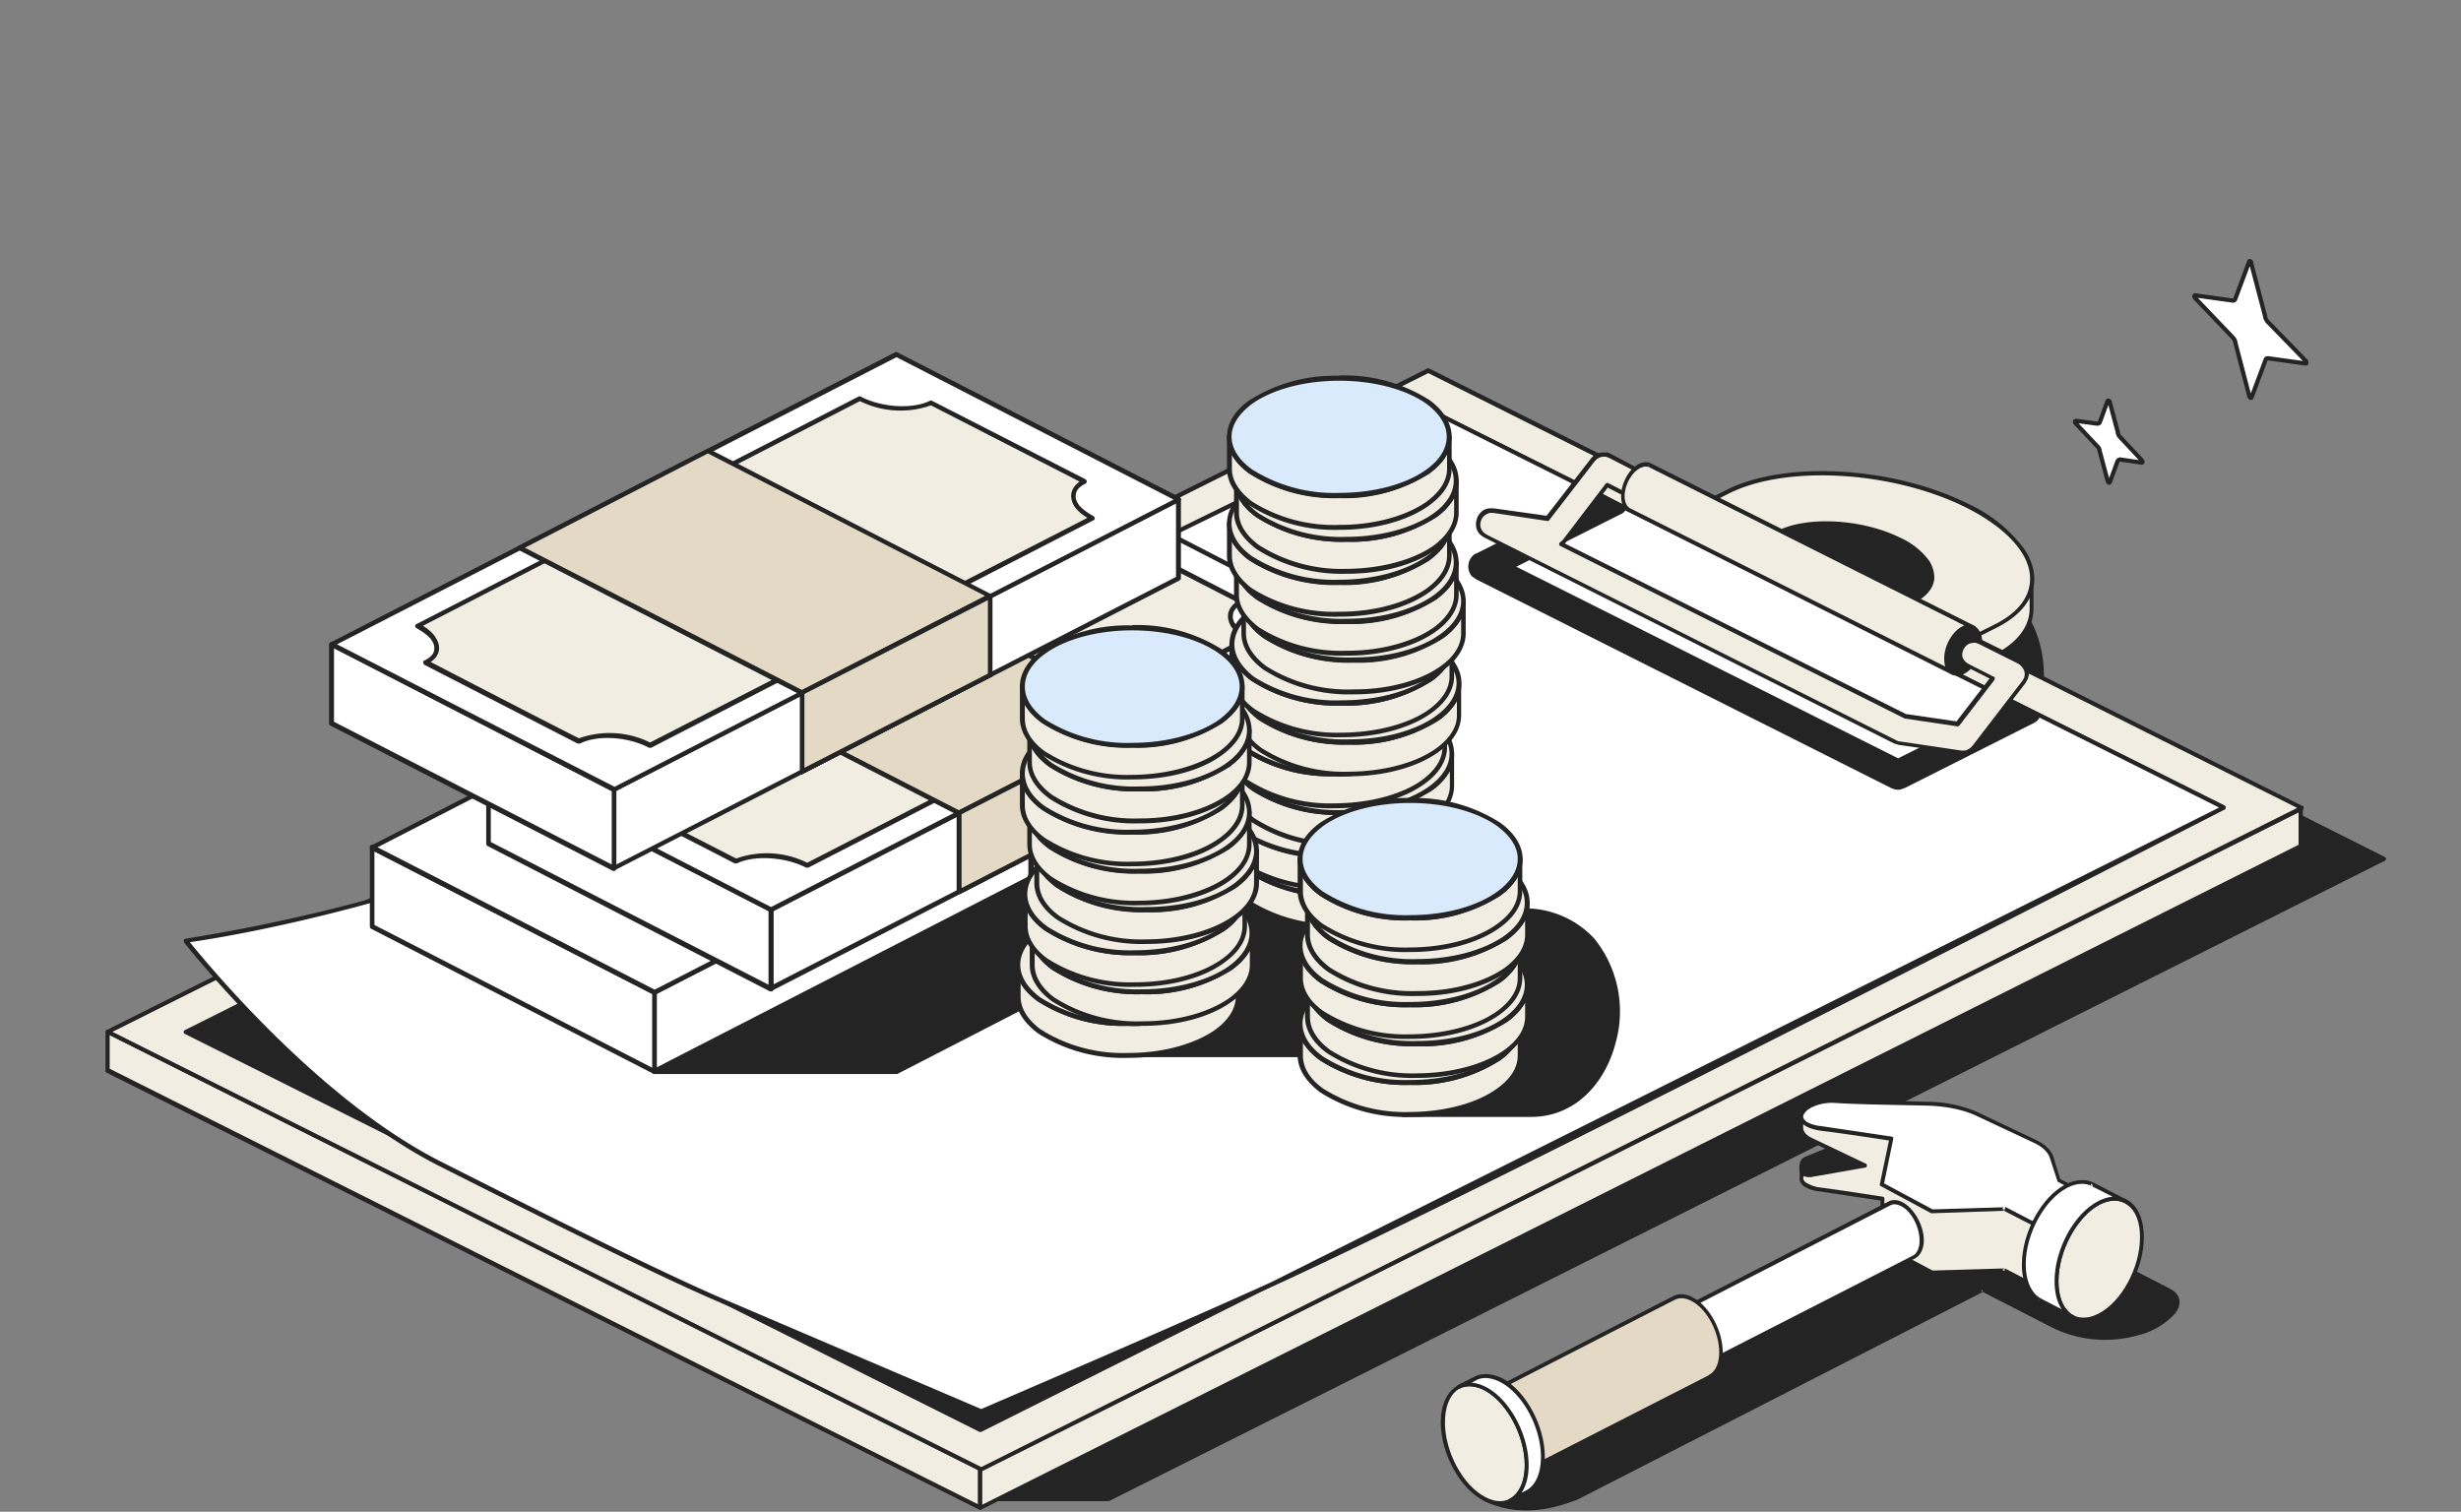 <svg xmlns="http://www.w3.org/2000/svg" width="700" height="430" fill="none"><rect width="100%" height="100%" fill="#808080" stroke="none"/><style><![CDATA[.B{fill:#242424}.C{fill-rule:evenodd}.D{fill:#f2ede2}.E{fill:#fff}.F{fill:#e4d9c4}.G{fill:#d8eafb}]]></style><defs><path id="A" d="M282 192.6c.2 0 .3-.3.3-.6v-22.5c0-.2-.1-.4-.3-.5-.2-.2-.4-.2-.7 0l-53.5 27.4c-.2.1-.3.4-.3.7v22.4c0 .3 0 .5.3.6.2.2.4.2.6 0l53.5-27.5Zm-1-1-52.2 26.8v-21l52.2-26.7v20.9Z" class="B C"/><path id="B" d="M281.7 192v-22.5l-53.5 27.6v22.4l53.5-27.5Z"/><path id="C" d="M380.4 221c-17.2 0-31.3 7.5-31.3 16.7s14 16.7 31.3 16.7 31.3-7.5 31.3-16.7-14-16.7-31.3-16.7Z"/><path id="D" d="M350.4 214.4v9.1c0 9.2 14 16.7 31.3 16.7h.2c17.2 0 31-7.5 31-16.7v-9.1c0 9.2-14 16.7-31.2 16.7-17.3 0-31.3-7.5-31.3-16.7Z"/><path id="E" d="M381.7 197.7c-17.3 0-31.3 7.5-31.3 16.7s14 16.7 31.3 16.7 31.3-7.5 31.3-16.7-14-16.7-31.3-16.7Z"/><path id="F" d="M379.7 186.7c-17.3 0-31.3 7.5-31.3 16.7s14 16.6 31.3 16.6 31.3-7.4 31.3-16.6-14-16.7-31.3-16.7z"/><path id="G" d="M383.7 177.7c-17.2 0-31.3 7.4-31.3 16.6s14 16.7 31.3 16.7 31.3-7.5 31.3-16.7-14-16.6-31.3-16.6z"/><path id="H" d="M381 132.2c-17.3 0-31.4 7.5-31.4 16.7s14 16.7 31.3 16.7 31.3-7.5 31.3-16.7-14-16.7-31.3-16.7Z"/><path id="I" d="M289.5 274.4v9.1c0 9.2 14 16.7 31.3 16.7h.2c17.2 0 31-7.5 31-16.7v-9c0 9.1-14 16.6-31.2 16.6-17.3 0-31.3-7.5-31.3-16.7Z"/><path id="J" d="M324.8 248.7c-17.2 0-31.3 7.5-31.3 16.7s14 16.6 31.3 16.6 31.3-7.4 31.3-16.6-14-16.7-31.3-16.7z"/></defs><g class="B C"><path d="M279.1 426.5h36.1l363-182.2-97.4-49c1.2-16.2-6.9-30.7-33.1-41.9L374 165.2l-94.9 261.3Z"/><path d="m278.5 426.3.1.5.5.2h36.3l363-182.2a.6.6 0 0 0 0-1L581.3 195c1-16.3-7.1-30.9-33.5-42.1h-.3L374 164.6c-.3 0-.5.2-.6.4l-94.8 261.3Zm1.5-.4 94.4-260L547.6 154c25.8 11 33.8 25.2 32.6 41.2 0 .2.1.5.3.6l96.4 48.4L315 425.9H280Z"/></g><path d="M577.9 173c.1 5.2-3.4 10.2-10.7 14l-17.2 8.5c-16.8 8.5-47.5 6.8-68.5-3.8s-24.4-26-7.6-34.4l17.2-8.6c16.8-8.4 47.5-6.7 68.5 3.8 7 3.5 12 7.5 15 11.6l3.3 1v7.8Z" class="C D"/><path d="M578.4 173v-8c0-.3-.2-.5-.4-.6l-3.1-.9c-3-4.1-8.1-8.1-15-11.6-21.2-10.6-52.1-12.3-69-3.8l-17.3 8.6c-7 3.5-10.5 8.2-10.9 13.2a15 15 0 0 0 2.6 9.4c3 4.5 8.3 9 16 12.9 21.1 10.6 52 12.3 69 3.8l17.1-8.6c7.6-3.8 11.1-9 11-14.5zm-.5.5c-.4 0-.6-.3-.6-.6.1 5.1-3.3 9.9-10.3 13.4l-17.2 8.6c-16.7 8.4-47.2 6.7-68-3.8-7.4-3.7-12.6-8-15.5-12.5a13.4 13.4 0 0 1-2.4-8.6c.5-4.7 3.9-9 10.3-12.2l17.2-8.6c16.7-8.4 47.1-6.6 68 3.8a40.6 40.6 0 0 1 14.7 11.5l.4.2 2.8.8v7.4c0 .3.2.6.6.6z" class="B C"/><path d="M559.6 143.9c-21-10.6-51.5-12.4-68-4l-18.1 9c-16.6 8.4-13 23.7 8 34.2 21 10.6 51.4 12.4 68 4l18-9c16.7-8.4 13-23.7-8-34.2Z" class="C D"/><g class="B C"><path d="M559.8 143.3c-21.2-10.6-51.9-12.4-68.6-4l-18 9c-7 3.5-10.4 8.1-10.7 13.1a15 15 0 0 0 2.7 9.3c3 4.6 8.3 9 16 13 21.2 10.5 52 12.3 68.6 4l18-9.1c7-3.5 10.4-8.1 10.8-13.1.2-3-.7-6.2-2.8-9.3a41 41 0 0 0-16-12.9zm-.5 1.1c7.5 3.8 12.7 8.1 15.6 12.5 1.9 2.9 2.7 5.8 2.5 8.5-.3 4.7-3.6 9-10 12.2l-18 9c-16.5 8.3-46.8 6.5-67.6-4-7.4-3.7-12.7-8-15.6-12.5a13.8 13.8 0 0 1-2.5-8.5c.3-4.7 3.7-8.9 10-12.1l18-9.1c16.5-8.3 46.8-6.4 67.6 4zm-19 9.1c-10.7-5.3-26-6.2-34.5-2l-9.1 4.6c-8.4 4.2-6.6 12 4 17.3 10.7 5.3 26.1 6.2 34.5 2l9.1-4.6c8.4-4.1 6.6-11.9-4-17.3z"/><path d="M540.6 153c-10.8-5.4-26.5-6.3-35-2l-9.1 4.6c-3.6 1.8-5.4 4.2-5.6 6.8-.1 1.6.4 3.3 1.4 5a21 21 0 0 0 8.2 6.6c10.8 5.4 26.5 6.3 35 2l9.1-4.6c3.6-1.8 5.4-4.3 5.6-6.9 0-1.6-.4-3.2-1.4-4.9a21 21 0 0 0-8.2-6.6Zm-.5 1.1c3.7 1.9 6.3 4 7.7 6.2a6.7 6.7 0 0 1 1.3 4.1c-.2 2.3-1.8 4.3-5 5.9l-9.1 4.6c-8.3 4.2-23.5 3.2-34-2-3.7-1.9-6.3-4-7.7-6.2a6.7 6.7 0 0 1-1.3-4.2c.2-2.2 1.8-4.3 5-5.8l9.1-4.6c8.3-4.2 23.5-3.3 34 2Z"/></g><path d="M278.8 417.8 30.6 293.5v11l248.2 124.3v-11Z" class="C D"/><path d="M279.4 417.8c0-.2-.1-.4-.3-.5L30.8 293a.6.6 0 0 0-.5 0c-.2.1-.3.3-.3.5v11c0 .3.1.5.3.6l248.2 124.3h.6l.3-.6v-11Zm-1.2.4v9.7L31.2 304v-9.6l247 123.7Z" class="B C"/><path d="m278.8 417.8 375.7-188v11l-375.7 188v-11Z" class="C D"/><path d="M278.5 417.3c-.1.1-.3.3-.3.5v11l.3.6h.6l375.6-188 .3-.6v-11c0-.2 0-.4-.3-.6h-.5L278.5 417.3Zm.9 1 374.4-187.6v9.6L279.4 428v-9.7Z" class="B C"/><path d="M406.2 105.4 30.6 293.5 279 418l375.6-188.1-248.5-124.5Z" class="C D"/><g class="B C"><path d="M406.5 104.8h-.5L30.3 293a.6.6 0 0 0 0 1l248.5 124.5h.5l375.7-188 .3-.6c0-.3-.1-.5-.3-.6L406.5 104.8zm-.3 1.3l247.2 123.7-374.3 187.5L32 293.5l374.3-187.4zm.3 10.5L53 293.6l225.9 113.2 353.7-177-226-113.2z"/><path d="M406.8 116h-.6L52.6 293a.6.6 0 0 0 0 1.1l226 113.2h.5l353.6-177.1a.6.6 0 0 0 0-1.1L406.7 116Zm-.3 1.2 224.6 112.5-352.3 176.5L54.2 293.7l352.3-176.5Z"/></g><path d="M406.5 116.6s-114.1 54-192.9 96.6C130.6 258 53 267.6 53 267.6s34.6 44.2 72 63.2c30.2 15.4 62.2 31.3 79 38.5l75.2 32.2 82.7-36.2c59-26.9 270.7-135.6 270.7-135.6l-226-113.1z" class="C E"/><g class="B C"><path d="M406.8 116h-.6s-114 54-192.9 96.6A506.2 506.2 0 0 1 52.8 267c-.3 0-.4.1-.5.4v.6s34.8 44.4 72.3 63.5c30.3 15.3 62.3 31.3 79.1 38.5l75.1 32.1h.5l82.7-36.2c59-26.8 270.7-135.6 270.7-135.6.2 0 .3-.3.3-.5 0-.3-.1-.5-.3-.6L406.7 116zm-.3 1.2l224.7 112.5-269.6 135c-25.7 11.7-78.6 34.4-82.5 36.1l-74.9-32c-16.8-7.3-48.8-23.2-79-38.5C90.9 312.9 59 274.2 54 268c9.6-1.4 82.5-12.5 160-54.4 76.5-41.3 186.5-93.5 192.5-96.4z"/><path d="m454.6 140.7 7.4 3.7c0 .2-.2.3-.3.5l-1 .7-30.9 15.5 110 55.3 32.7-16.5 7.2 3.6c-.5.9-.9 1-1.7 1.6l-36.7 18.5c-.3 0-.6.3-1 .3-1 .2-1.2 0-2.1-.3l-118-59.3c-.7-.6-1-.6-1.5-1.6-.7-1.3-.3-3 .7-4.1l.9-.7 34.3-17.2Z"/><path d="M454.9 140.1a.5.5 0 0 0-.5 0L420 157.4h-.1c-.4.2-.8.4-1 .7a4.3 4.3 0 0 0-.8 5c.5 1 .9 1 1.8 1.7L538 224.2c1.1.4 1.4.5 2.5.4l1.1-.4h.1l36.7-18.5h.1c1-.7 1.3-.9 1.8-1.9.2-.3 0-.7-.3-.8l-7.1-3.6a.5.5 0 0 0-.5 0l-32.5 16.3-108.6-54.5 29.8-15h.1c.4-.3.8-.5 1-.9l.5-.4v-.5c0-.2 0-.3-.3-.4l-7.4-4zm6.2 4.5l-.7.5-30.8 15.5a.6.6 0 0 0 0 1l109.9 55.2h.5l32.5-16.3 6.3 3.2-1 .8-36.7 18.4-.9.3c-.8.1-1 0-1.8-.3l-117.8-59.1c-.6-.5-1-.6-1.4-1.4a3 3 0 0 1 .6-3.4l.8-.6 34-17 6.5 3.2zm97.3 34.1c2.6-1.3 4.8.4 4.8 3.8s-2.2 7.3-4.8 8.6-4.8-.4-4.8-3.8 2.2-7.2 4.8-8.6z"/><path d="M558.1 178.2c-2.8 1.4-5.1 5.5-5.1 9.1 0 2 .6 3.4 1.6 4.2s2.5 1 4 .2c2.9-1.4 5.2-5.5 5.2-9.2 0-1.9-.7-3.3-1.7-4.1s-2.4-1-4-.2zm.5 1c1.1-.5 2.1-.5 2.8.1.8.6 1.2 1.7 1.2 3.2 0 3.2-2 6.8-4.5 8-1 .6-2 .6-2.8 0-.7-.5-1.1-1.7-1.1-3.2 0-3.2 2-6.8 4.4-8z"/></g><path d="m456.8 129.3 1 .3 6.7 3.4c.8.6 1 .7 1.6 1.5 1 1.9.3 4.6-1.8 5.5-1 .4-2.2.3-3.2 0l-4-2-12.2 16-.8.7L542 204l14.8 2.1 10-13-7-3.6-1-.6c-.6-.7-.8-1-1-1.8-.6-2.1 1-4.6 3.2-4.8 1-.1 1.3 0 2.2.3l11.2 5.7c1 .7 1.8 1.5 2 2.6a4 4 0 0 1 0 2.2l-.7 1-14.2 18.5c-.7.7-1.6 1.3-2.5 1.4h-1l-17.6-2.5-1.2-.4-116.7-58.5c-.8-.5-1-.6-1.6-1.4a4 4 0 0 1 1.7-5.5c1-.4 1.2-.3 2.2-.3l15.4 2.2 12.8-16.7.8-.8 2-.7h1Z" class="C D"/><path d="M457 128.7h-1.4c-1 .2-1 .2-2 .7l-.2.1-.7.7-12.8 16.5-15-2.1h-.1c-1 0-1.4-.1-2.4.3-2.3 1-3.3 4.2-2 6.4.6.9.9 1 1.8 1.6l116.6 58.6 1.4.4 17.6 2.5h1.2c1-.2 2-.8 2.9-1.7l14.3-18.5v-.1l.6-1c.3-1 .4-1.8.2-2.7-.3-1.2-1.3-2.1-2.3-3l-11.4-5.6c-1-.4-1.3-.6-2.4-.5a4.6 4.6 0 0 0-3.8 5.6c.3 1 .5 1.2 1.2 2l.1.1 1 .7 6.5 3.3-9.4 12.2-14.4-2.1-97-48.5.2-.2 12-15.7 3.5 1.8h.1c1.2.4 2.5.6 3.6.1 2.4-1 3.4-4.2 2.1-6.4-.5-1-.9-1-1.7-1.6h-.1L458 129l-1-.4Zm-.3 1.2.9.3 6.6 3.4c.7.5 1 .5 1.4 1.2 1 1.6.2 4-1.6 4.7a4 4 0 0 1-2.7-.1l-3.9-2c-.2-.1-.5 0-.7.2l-12.2 16-.8.7c-.2.2-.2.3-.2.5s.1.4.3.5l98 49.1h.1l14.8 2.2c.2 0 .4 0 .6-.2l10-13 .1-.5c0-.2-.1-.4-.3-.4l-7.1-3.6-.8-.5c-.5-.6-.7-.7-1-1.5-.4-1.8 1-3.9 2.8-4 .9-.2 1.1 0 1.9.3l11.2 5.6c.8.6 1.5 1.3 1.7 2.2.2.6.1 1.2-.1 1.9l-.5.8-14.2 18.5c-.6.6-1.3 1.2-2.2 1.3h-.9l-17.5-2.6c-.5 0-.5-.1-1-.3l-116.5-58.5c-.7-.5-1-.6-1.4-1.3-1-1.6-.2-3.9 1.5-4.6.7-.4 1-.3 1.8-.3l15.4 2.3c.2 0 .4-.1.5-.3l12.9-16.7.6-.6c.8-.5.8-.5 1.7-.7h.8Z" class="B C"/><path d="m555.4 191.3-92-46.2c-1.1-.6-1.8-2-1.8-4 0-3.4 2.1-7.2 4.8-8.6 1.1-.6 2.1-.6 3-.2l92 46.2c-.9-.4-2-.4-3 .2-2.6 1.3-4.8 5.2-4.8 8.6 0 2 .7 3.4 1.8 4Z" class="C D"/><g class="B C"><path d="M561.3 179.2c.3 0 .6-.2.6-.5s0-.6-.3-.7l-92-46.2c-1-.5-2.2-.5-3.5.2-2.8 1.4-5 5.5-5 9.1 0 2.3.8 4 2 4.5h.3-.2l92 46.3h.2c.4 0 .6-.2.6-.5s0-.5-.3-.7c-1-.4-1.5-1.7-1.5-3.4 0-3.2 2-6.8 4.5-8 .9-.5 1.7-.6 2.4-.3 0 .2.1.2.2.2Zm-92.2-46.3 89.6 45-.6.3c-2.8 1.4-5.1 5.5-5.1 9.1 0 .9.1 1.6.3 2.3l-89.6-45c-1-.5-1.6-1.8-1.6-3.5 0-3.2 2-6.8 4.5-8 1-.5 1.8-.5 2.5-.2Zm-5.6 12.8s-.5-1-.6-.8l.6.8Zm5.8-12.8s-.5-1-.5-.8l.5.8ZM186.2 304.7h68.7l154-79.1L286 162.4l-99.8 142.3Z"/><path d="M185.6 304.4c-.1.2-.2.4 0 .7 0 .2.3.4.6.4h69l154-79.3c.3 0 .4-.3.4-.6s-.1-.5-.3-.6l-123-63.2a.7.7 0 0 0-.8.2l-100 142.4Zm1.9-.3 98.8-140.8 121.2 62.3L254.7 304h-67.2Z"/></g><path d="m346.7 199.8-160.5 82.5v22.4l160.5-82.5v-22.4Z" class="C E"/><path d="M347.4 199.8c0-.3-.2-.5-.4-.6-.2-.2-.4-.2-.6 0l-160.5 82.5c-.3 0-.4.3-.4.6v22.5l.3.6h.7L347 223c.3-.1.4-.4.4-.7v-22.4Zm-1.4 1v21l-159.2 81.8v-20.9L346 201Z" class="B C"/><path d="m105.9 241 80.3 41.3v22.4l-80.3-41.2V241Z" class="C E"/><path d="M106.2 240.4a.6.6 0 0 0-.7 0l-.3.6v22.5c0 .3.1.5.4.7l80.2 41.2h.7l.3-.6v-22.5c0-.2-.1-.5-.4-.6l-80.2-41.3Zm.3 1.8 79 40.5v21l-79-40.6v-21Z" class="B C"/><path d="m105.9 241 160.5-82.5 80.3 41.3-160.5 82.5-80.3-41.3Z" class="C E"/><path d="M105.6 240.4c-.3.1-.4.4-.4.6 0 .3.1.5.4.7l80.2 41.2h.6L347 200.4c.3-.1.4-.3.4-.6s-.1-.5-.4-.7L266.8 158a.7.7 0 0 0-.6 0l-160.6 82.5Zm1.8.6 159-81.7 78.8 40.5-159 81.7-78.8-40.5Z" class="B C"/><path d="m213 186 80.2 41.3-53.5 27.5-80.3-41.3 53.5-27.5Z" class="C D"/><path d="M213.2 185.4a.7.7 0 0 0-.6 0L159.1 213c-.2.1-.4.4-.4.7s.2.5.4.6l80.3 41.3h.6l53.5-27.5c.2-.1.4-.4.4-.7 0-.2-.2-.5-.4-.6l-80.3-41.3zm-.3 1.4l78.8 40.5-52 26.7-78.8-40.5 52-26.7z" class="B C"/><path d="M226.3 206.6c14.8 0 26.8 6.2 26.8 13.8s-12 13.8-26.8 13.8c-14.7 0-26.8-6.2-26.8-13.8s12-13.8 26.8-13.8z" class="C D"/><path d="M226.3 206c-9 0-17 2.2-22 5.7-3.4 2.5-5.4 5.5-5.4 8.7s2 6.3 5.5 8.7c5 3.5 13 5.7 22 5.7s17-2.2 21.9-5.7c3.4-2.4 5.5-5.5 5.5-8.7s-2-6.2-5.5-8.7c-5-3.5-13-5.7-22-5.7zm0 1.3c8.7 0 16.5 2.2 21.2 5.5 3 2.2 4.9 4.7 4.9 7.6s-1.9 5.4-4.9 7.6a38.4 38.4 0 0 1-21.2 5.5c-8.7 0-16.4-2.2-21.2-5.5-3-2.2-4.8-4.7-4.8-7.6s1.8-5.4 4.8-7.6a38.2 38.2 0 0 1 21.2-5.5z" class="B C"/><path d="m379.8 176.2-160.5 82.5v22.5l160.5-82.5v-22.5Z" class="C E"/><path d="m380.5 176.2-.3-.6h-.7L219 258.1c-.3 0-.4.3-.4.6v22.5l.3.6h.7L380 199.3c.3 0 .4-.3.4-.6v-22.5Zm-1.4 1.1v21L220 280v-21l159.2-81.8Z" class="B C"/><path d="m139 217.5 80.3 41.2v22.5L139 239.9v-22.4Z" class="C E"/><path d="M139.3 216.9a.6.6 0 0 0-.7 0l-.3.6V240c0 .2.1.5.3.6L219 282h.7l.3-.6v-22.5c0-.3-.1-.5-.4-.7L139.3 217Zm.3 1.7 79 40.5v21l-79-40.6v-21Z" class="B C"/><path d="M139 217.5 299.5 135l80.3 41.2-160.5 82.5-80.3-41.2Z" class="C E"/><path d="M138.7 216.9c-.2 0-.4.3-.4.6 0 .2.2.5.4.6l80.3 41.3h.6L380 177c.3 0 .4-.3.4-.6s-.1-.5-.4-.7l-80-41.3a.7.7 0 0 0-.7 0l-160.5 82.5zm1.8.6l159-81.8 78.8 40.5-159 81.8-78.8-40.5z" class="B C"/><path d="M165.7 222.6c5-2.6 4-7.2-2.3-10.4l125.8-64.7c6.2 3.2 15.3 3.8 20.3 1.2l43.6 22.4c-5 2.6-4 7.3 2.2 10.5L229.6 246c-6.2-3.2-15.3-3.7-20.3-1.1l-43.6-22.4Z" class="C D"/><path d="M165.4 222c-.2 0-.4.3-.4.6 0 .2.2.5.4.6l43.6 22.4h.6c4.8-2.4 13.7-1.9 19.7 1.2h.6l125.8-64.6c.2-.1.3-.4.3-.6 0-.3-.1-.5-.3-.7-1.8-.9-3.1-2-4-3-.8-1-1.2-2-1-2.9 0-1.2 1-2.4 2.7-3.3.2 0 .4-.3.4-.6s-.2-.5-.4-.6L309.8 148a.7.7 0 0 0-.6 0c-4.8 2.5-13.6 2-19.7-1.2a.7.7 0 0 0-.6 0l-125.7 64.6c-.3.1-.4.4-.4.7 0 .2.1.5.4.6 1.7 1 3 2 4 3 .7 1 1.1 2 1 3-.1 1.1-1 2.3-2.8 3.2Zm1.7.5c1.5-1 2.3-2.3 2.4-3.7.1-1-.2-2-.8-3.1-.8-1.3-2-2.4-3.8-3.5l124.3-63.9a26 26 0 0 0 20.3 1.2l42.2 21.7c-1.5 1-2.3 2.4-2.4 3.7-.1 1 .2 2.1.8 3.2.8 1.2 2 2.3 3.8 3.4l-124.3 63.9a26 26 0 0 0-20.2-1.2L167 222.5Z" class="B C"/><path d="m246 162.5 80.3 41.2-53.5 27.5-80.3-41.2 53.5-27.5Z" class="C F"/><path d="M246.3 161.8a.7.7 0 0 0-.6 0l-53.5 27.6c-.2 0-.4.3-.4.6 0 .2.2.5.4.6l80.3 41.3h.6l53.5-27.6c.3 0 .4-.3.4-.6 0-.2-.1-.5-.4-.6l-80.3-41.3Zm-.3 1.4 78.8 40.5-52 26.8L194 190l52-26.8Z" class="B C"/><path d="M326.3 226.2v-22.5l-53.5 27.5v22.5l53.5-27.5Z" class="C F"/><path d="M326.6 226.8c.3 0 .4-.3.4-.6v-22.5l-.3-.6h-.7l-53.5 27.5c-.2 0-.4.3-.4.6v22.5c0 .2.2.4.4.6h.6l53.5-27.5Zm-1-1-52.1 26.8v-21l52.1-26.7v20.9Z" class="B C"/><use href="#B" class="C D"/><use href="#A"/><g class="C"><path d="M346.7 215.7v6.5l-53.5 27.6v-6.6l53.5-27.5Z" class="D"/><g class="B"><path d="M347.4 215.7c0-.2-.2-.4-.4-.6h-.6l-53.5 27.5c-.3 0-.4.3-.4.6v6.6c0 .2.1.4.3.5.2.2.5.2.7 0L347 223c.3-.1.4-.4.4-.7v-6.5Zm-1.4 1.1v5L294 248.8v-5l52.1-26.9ZM316 300h84.3l-1.3 17h36.5c30.6 0 35.8-58-3.1-58l-111.6-10.7L316 300Z"/><path d="M315.4 300a.7.7 0 0 0 .7.7h83.5l-1.2 16.2c0 .2 0 .4.2.5.1.2.2.3.4.3h36.5c12.5 0 21-9.5 24-20.9a33 33 0 0 0-6-29.8 27 27 0 0 0-21.1-8.6l-111.5-10.7c-.4 0-.7.3-.7.7l-4.8 51.6Zm1.4-.7 4.6-50.2 111 10.5a26 26 0 0 1 20.1 8.2 31.5 31.5 0 0 1 5.7 28.5c-2.8 10.9-10.8 19.9-22.7 19.9h-35.8L401 300c0-.2 0-.4-.2-.5-.2-.2-.3-.3-.5-.3h-83.5v.1Z"/></g><path d="M349.1 237.8v9c0 9.3 14 16.7 31.3 16.7h.2c17.2 0 31-7.5 31-16.6v-9.2c0 9.3-14 16.7-31.2 16.7-17.3 0-31.3-7.4-31.3-16.7Z" class="D"/><path d="M411.7 237c.3 0 .6.1.7.6v9.2c0 3.9-2.3 7.5-6.3 10.4-5.8 4.2-15 7-25.5 7h-.1a45 45 0 0 1-25.7-7c-4-3-6.3-6.6-6.3-10.4v-9.2c0-.5.4-.6.7-.6.2 0 .5 0 .6.6 0 3.5 2.2 6.7 5.8 9.4 5.6 4 14.6 6.6 24.8 6.6s19.2-2.6 24.8-6.6c3.6-2.7 5.8-5.9 5.8-9.3v-.1c0-.4.4-.6.7-.5zm-62 5.7c1.2 2 2.9 3.8 5 5.4a45 45 0 0 0 25.7 7 45 45 0 0 0 25.7-7c2.2-1.6 3.9-3.4 5-5.4v4.2c0 3.4-2.2 6.6-5.8 9.2-5.5 4-14.5 6.7-24.7 6.7h-.1a43.7 43.7 0 0 1-24.9-6.6c-3.6-2.7-5.7-5.9-5.7-9.3v-4.2h-.1z" class="B"/><use href="#C" class="D"/><path d="M380.4 220.4a45 45 0 0 0-25.6 7c-4 2.8-6.4 6.5-6.4 10.3 0 4 2.4 7.6 6.4 10.5a45 45 0 0 0 25.6 7 45 45 0 0 0 25.7-7c4-3 6.3-6.6 6.3-10.4 0-4-2.3-7.6-6.3-10.5a45 45 0 0 0-25.7-7Zm0 1.4c10.2 0 19.2 2.6 24.8 6.6 3.6 2.7 5.8 5.9 5.8 9.3 0 3.5-2.2 6.7-5.8 9.4-5.6 4-14.6 6.6-24.8 6.6a43.7 43.7 0 0 1-24.8-6.6c-3.6-2.7-5.8-5.9-5.8-9.3 0-3.5 2.2-6.7 5.8-9.4 5.6-4 14.6-6.6 24.8-6.6Z" class="B"/><path d="M347 226.7v9c0 9.3 14 16.7 31.4 16.7h.2c17.1 0 31-7.5 31-16.6v-9.1c0 9.2-14 16.6-31.3 16.6s-31.2-7.4-31.2-16.6Z" class="D"/><path d="M409.7 226c.3 0 .5 0 .6.6v9.2c0 3.8-2.3 7.4-6.2 10.3-5.8 4.2-15 7-25.5 7h-.2a45 45 0 0 1-25.6-7c-4-2.9-6.3-6.5-6.3-10.4v-9.2c0-.5.3-.6.6-.5.3 0 .6 0 .7.5v.1c0 3.5 2.2 6.7 5.7 9.3 5.6 4 14.7 6.7 24.9 6.7s19.2-2.6 24.8-6.7c3.6-2.6 5.8-5.8 5.8-9.3 0-.5.4-.7.7-.6Zm-62 5.6c1.2 2 2.9 3.8 5 5.4a45 45 0 0 0 25.7 7 45 45 0 0 0 25.7-7 17 17 0 0 0 5-5.4v4.2c0 3.5-2.2 6.6-5.7 9.2-5.6 4-14.6 6.7-24.7 6.8h-.2a43.7 43.7 0 0 1-24.9-6.7c-3.5-2.7-5.7-5.8-5.7-9.3v-4.2h-.1Z" class="B"/><path d="M378.4 210c-17.3 0-31.3 7.4-31.3 16.6s14 16.7 31.3 16.7 31.3-7.5 31.3-16.7c0-9.1-14-16.7-31.3-16.7z" class="D"/><path d="M378.4 209.3a45 45 0 0 0-25.7 7c-4 2.8-6.3 6.5-6.3 10.4 0 3.8 2.3 7.5 6.3 10.4a45 45 0 0 0 25.7 7 45 45 0 0 0 25.6-7c4-3 6.3-6.6 6.3-10.4 0-4-2.3-7.6-6.3-10.5a45 45 0 0 0-25.6-7Zm0 1.4c10.2 0 19.2 2.6 24.8 6.7 3.6 2.6 5.8 5.8 5.8 9.3 0 3.4-2.2 6.6-5.8 9.3-5.6 4-14.6 6.6-24.8 6.6a43.7 43.7 0 0 1-24.9-6.6c-3.5-2.7-5.7-5.9-5.7-9.3 0-3.5 2.2-6.7 5.7-9.3 5.6-4.1 14.7-6.7 24.9-6.7Z" class="B"/><use href="#D" class="D"/><path d="M413 213.8c.3 0 .5 0 .6.5v9.2c0 3.9-2.3 7.5-6.2 10.4-5.8 4.2-15 7-25.5 7h-.2a45 45 0 0 1-25.6-7c-4-3-6.3-6.6-6.3-10.4v-9.2c0-.5.3-.6.6-.6s.6 0 .7.6c0 3.5 2.2 6.7 5.7 9.4 5.6 4 14.7 6.6 24.9 6.6s19.2-2.6 24.8-6.6c3.6-2.7 5.8-5.9 5.8-9.3v-.1c.1-.5.4-.6.7-.5Zm-62 5.6c1.2 2 2.9 3.8 5 5.4a45 45 0 0 0 25.7 7 45 45 0 0 0 25.7-7 17 17 0 0 0 5-5.4v4.1c0 3.5-2.2 6.6-5.7 9.3-5.6 4-14.6 6.6-24.7 6.7h-.2a43.7 43.7 0 0 1-24.9-6.7c-3.5-2.6-5.7-5.8-5.7-9.3v-4.1h-.1Z" class="B"/><use href="#E" class="D"/><path d="M381.7 197a45 45 0 0 0-25.7 7c-4 2.9-6.3 6.5-6.3 10.4s2.3 7.5 6.3 10.4a45 45 0 0 0 25.7 7 45 45 0 0 0 25.6-7c4-2.9 6.3-6.5 6.3-10.4s-2.3-7.5-6.3-10.4c-5.7-4.2-15-7-25.6-7zm0 1.4c10.2 0 19.2 2.6 24.8 6.7 3.6 2.6 5.8 5.8 5.8 9.3s-2.2 6.7-5.8 9.3c-5.6 4-14.6 6.7-24.8 6.7a43.7 43.7 0 0 1-24.9-6.7c-3.5-2.6-5.7-5.8-5.7-9.3s2.2-6.7 5.7-9.3c5.6-4 14.7-6.7 24.9-6.7z" class="B"/><path d="M348.4 203.4v9.1c0 9.2 14 16.7 31.3 16.7h.2c17.1 0 31-7.5 31-16.7v-9.1c0 9.2-14 16.7-31.2 16.7-17.3 0-31.3-7.5-31.3-16.7Z" class="D"/><path d="M411 202.8c.2 0 .5 0 .6.5v9.2c0 3.9-2.3 7.5-6.3 10.4-5.7 4.2-15 7-25.4 7h-.2a45 45 0 0 1-25.6-7c-4-3-6.4-6.6-6.4-10.4v-9.2c0-.5.4-.6.7-.6s.6 0 .7.6c0 3.5 2.1 6.7 5.7 9.4 5.6 4 14.7 6.6 24.9 6.6 10.1 0 19.2-2.6 24.8-6.6 3.6-2.7 5.7-5.9 5.7-9.3v-.1c.2-.5.5-.6.8-.5zm-62 5.6c1.1 2 2.8 3.8 5 5.4a45 45 0 0 0 25.7 7 45 45 0 0 0 25.6-7c2.3-1.6 4-3.5 5-5.4v4.1c0 3.5-2.1 6.6-5.7 9.3-5.5 4-14.5 6.6-24.7 6.7h-.2a43.7 43.7 0 0 1-24.8-6.7c-3.6-2.6-5.7-5.8-5.7-9.3v-4.1h-.1z" class="B"/><use href="#F" class="D"/><path d="M379.7 186a45 45 0 0 0-25.6 7c-4 2.9-6.4 6.5-6.4 10.4s2.4 7.5 6.4 10.4a45 45 0 0 0 25.6 7 45 45 0 0 0 25.6-7c4-2.9 6.4-6.5 6.4-10.4s-2.3-7.5-6.4-10.4a45 45 0 0 0-25.6-7zm0 1.4c10.2 0 19.2 2.6 24.8 6.7 3.6 2.6 5.8 5.8 5.8 9.3s-2.2 6.7-5.8 9.3c-5.6 4-14.6 6.7-24.8 6.7a43.7 43.7 0 0 1-24.8-6.7c-3.6-2.6-5.8-5.8-5.8-9.3s2.2-6.7 5.8-9.3c5.5-4 14.6-6.7 24.8-6.7z" class="B"/><path d="M352.4 194.3v9.2c0 9.2 14 16.6 31.3 16.6h.2c17.2 0 31-7.5 31-16.6v-9.2c0 9.2-14 16.7-31.2 16.7-17.3 0-31.3-7.5-31.3-16.7Z" class="D"/><path d="M415 193.7c.2 0 .5 0 .6.5v9.2c0 4-2.3 7.5-6.3 10.4-5.7 4.2-15 7-25.4 7h-.2a45 45 0 0 1-25.6-7c-4-2.9-6.4-6.5-6.4-10.4v-9.2c.1-.5.4-.6.7-.5.3 0 .6 0 .7.5v.1c0 3.5 2.1 6.7 5.7 9.3 5.6 4 14.7 6.7 24.9 6.7 10.1 0 19.2-2.6 24.8-6.7 3.6-2.6 5.8-5.8 5.8-9.3v-.1c0-.4.4-.5.7-.5Zm-62 5.7c1.2 2 2.9 3.8 5 5.4a45 45 0 0 0 25.7 7 45 45 0 0 0 25.7-7c2.2-1.6 3.9-3.5 5-5.4v4.1c0 3.5-2.2 6.6-5.8 9.3-5.5 4-14.5 6.6-24.7 6.7h-.1a43.7 43.7 0 0 1-24.9-6.7c-3.6-2.6-5.7-5.8-5.7-9.3v-4.1h-.1Z" class="B"/><use href="#G" class="D"/><path d="M383.7 177a45 45 0 0 0-25.6 7c-4 2.9-6.4 6.5-6.4 10.4s2.4 7.5 6.4 10.4a45 45 0 0 0 25.6 7 45 45 0 0 0 25.7-7c4-2.9 6.3-6.5 6.3-10.4s-2.3-7.5-6.3-10.4a45 45 0 0 0-25.7-7zm0 1.4c10.2 0 19.2 2.6 24.8 6.6 3.6 2.7 5.8 5.9 5.8 9.3 0 3.5-2.2 6.7-5.8 9.3-5.6 4.1-14.6 6.7-24.8 6.7a43.7 43.7 0 0 1-24.8-6.7c-3.6-2.6-5.8-5.8-5.8-9.3 0-3.4 2.2-6.6 5.8-9.3 5.5-4 14.6-6.6 24.8-6.6z" class="B"/><path d="M350.4 183.3v9c0 9.3 14 16.7 31.3 16.7h.2c17.1 0 31-7.5 31-16.6v-9.2c0 9.3-14 16.7-31.3 16.7s-31.2-7.4-31.2-16.7Z" class="D"/><path d="M413 182.6c.2 0 .5 0 .6.6v9.2c0 3.8-2.3 7.4-6.3 10.3-5.7 4.2-15 7-25.4 7h-.2a45 45 0 0 1-25.7-7c-4-2.9-6.3-6.5-6.3-10.4v-9.1c0-.6.4-.7.7-.6.3 0 .5 0 .6.5v.1c0 3.5 2.2 6.7 5.8 9.3 5.6 4 14.7 6.7 24.8 6.7 10.2 0 19.3-2.6 24.9-6.7 3.6-2.6 5.7-5.8 5.7-9.3.2-.5.4-.6.7-.6Zm-62 5.7c1.1 2 2.8 3.8 5 5.4a45 45 0 0 0 25.7 7 45 45 0 0 0 25.6-7 17 17 0 0 0 5-5.4v4.1c0 3.5-2.1 6.6-5.7 9.3-5.5 4-14.6 6.6-24.7 6.7h-.2a43.7 43.7 0 0 1-24.8-6.7c-3.6-2.6-5.8-5.8-5.8-9.3v-4.1Z" class="B"/><path d="M381.7 166.6c-17.3 0-31.3 7.4-31.3 16.7 0 9.2 14 16.6 31.3 16.6s31.3-7.4 31.3-16.7c0-9.2-14-16.6-31.3-16.6Z" class="D"/><path d="M381.7 166a45 45 0 0 0-25.7 6.9c-4 2.9-6.3 6.5-6.3 10.4s2.3 7.5 6.3 10.4a45 45 0 0 0 25.7 7 45 45 0 0 0 25.6-7c4-2.9 6.3-6.5 6.3-10.4s-2.3-7.5-6.3-10.4a45 45 0 0 0-25.6-7zm0 1.3c10.2 0 19.2 2.6 24.8 6.6 3.6 2.7 5.8 5.9 5.8 9.3 0 3.5-2.2 6.7-5.8 9.4-5.6 4-14.6 6.6-24.8 6.6a43.7 43.7 0 0 1-24.9-6.6c-3.5-2.7-5.7-5.9-5.7-9.3 0-3.5 2.2-6.7 5.7-9.4 5.6-4 14.7-6.6 24.9-6.6z" class="B"/><path d="M353.7 171v9.2c0 9.2 14 16.6 31.3 16.6h.2c17.1 0 31-7.5 31-16.7v-9c0 9.1-14 16.6-31.3 16.6s-31.2-7.5-31.2-16.7Z" class="D"/><path d="M415.6 171c0-.5.4-.6.7-.6s.5 0 .6.5v9.2c0 4-2.3 7.5-6.2 10.4-5.8 4.2-15 7-25.5 7h-.2a45 45 0 0 1-25.6-7c-4-2.9-6.3-6.5-6.3-10.4v-9.2c0-.5.3-.6.6-.5.3 0 .6 0 .7.5 0 3.6 2.2 6.8 5.7 9.4 5.6 4 14.7 6.7 24.9 6.7s19.2-2.6 24.8-6.7c3.6-2.6 5.8-5.8 5.8-9.3zm-61.3 5c1.1 2 2.8 3.8 5 5.4a45 45 0 0 0 25.7 7 45 45 0 0 0 25.6-7c2.2-1.6 4-3.4 5-5.4v4.2c0 3.4-2.1 6.6-5.7 9.2-5.5 4-14.5 6.7-24.7 6.7h-.2a43.7 43.7 0 0 1-24.8-6.6c-3.6-2.7-5.8-5.9-5.8-9.3V176z" class="B"/><use href="#E" x="3.3" y="-43.4" class="D"/><path d="M385 153.7a45 45 0 0 0-25.7 7c-4 2.8-6.3 6.5-6.3 10.3 0 4 2.3 7.6 6.3 10.5a45 45 0 0 0 25.7 7 45 45 0 0 0 25.6-7c4-3 6.3-6.6 6.3-10.5 0-3.8-2.3-7.5-6.3-10.4a45 45 0 0 0-25.6-7Zm0 1.4c10.2 0 19.2 2.6 24.8 6.6 3.6 2.7 5.8 5.9 5.8 9.3 0 3.5-2.2 6.7-5.8 9.3-5.6 4.1-14.6 6.7-24.8 6.7a43.7 43.7 0 0 1-24.9-6.7c-3.5-2.6-5.7-5.8-5.7-9.3 0-3.4 2.2-6.6 5.7-9.3 5.6-4 14.7-6.6 24.9-6.6Z" class="B"/><path d="M351.7 160v9.1c0 9.2 14 16.7 31.3 16.7h.1c17.2 0 31.1-7.5 31.1-16.7V160c0 9.2-14 16.7-31.3 16.7s-31.2-7.5-31.2-16.7Z" class="D"/><path d="M414.3 159.4c.2 0 .5 0 .6.5v9.2c0 3.9-2.3 7.5-6.3 10.4-5.7 4.2-15 7-25.4 7h-.2a45 45 0 0 1-25.6-7c-4-3-6.4-6.6-6.4-10.4v-9.2c0-.5.4-.6.7-.6.3 0 .6 0 .7.6 0 3.5 2.1 6.7 5.7 9.3 5.6 4.1 14.7 6.7 24.9 6.7 10.1 0 19.2-2.6 24.8-6.7 3.6-2.6 5.7-5.8 5.7-9.3.1-.5.5-.6.8-.5Zm-62 5.6c1.1 2 2.8 3.8 5 5.4a45 45 0 0 0 25.7 7 45 45 0 0 0 25.6-7c2.2-1.6 4-3.4 5-5.4v4.2c0 3.4-2.2 6.6-5.7 9.2-5.6 4-14.6 6.7-24.7 6.7h-.2a43.7 43.7 0 0 1-24.8-6.6c-3.6-2.7-5.8-5.9-5.8-9.3V165Z" class="B"/><use href="#E" x="1.3" y="-54.4" class="D"/><path d="M383 142.7a45 45 0 0 0-25.7 7c-4 2.8-6.3 6.5-6.3 10.3 0 4 2.3 7.6 6.3 10.5a45 45 0 0 0 25.7 7 45 45 0 0 0 25.6-7c4-3 6.3-6.6 6.3-10.5 0-3.8-2.3-7.5-6.3-10.4a45 45 0 0 0-25.6-7zm0 1.3c10.1 0 19.2 2.6 24.8 6.7 3.6 2.6 5.7 5.8 5.7 9.3s-2.1 6.7-5.7 9.3c-5.6 4-14.7 6.7-24.8 6.7a43.7 43.7 0 0 1-24.9-6.7c-3.6-2.6-5.7-5.8-5.7-9.3s2.1-6.7 5.7-9.3A44 44 0 0 1 383 144z" class="B"/><path d="M349.6 148.9v9.1c0 9.2 14 16.7 31.3 16.7h.2c17.2 0 31-7.5 31-16.7v-9c0 9.2-14 16.7-31.2 16.7-17.3 0-31.3-7.5-31.3-16.7z" class="D"/><path d="M412.2 148.3c.3 0 .6 0 .7.5v9.2c0 3.9-2.3 7.5-6.3 10.4-5.7 4.2-15 7-25.4 7h-.2a45 45 0 0 1-25.7-7c-4-3-6.3-6.6-6.3-10.4v-9.2c0-.5.4-.6.7-.6s.5 0 .6.6c0 3.5 2.2 6.7 5.8 9.4 5.6 4 14.6 6.6 24.8 6.6s19.3-2.6 24.9-6.6c3.6-2.7 5.7-5.9 5.7-9.3v-.1c.1-.5.4-.6.7-.5zm-61.9 5.6c1.1 2 2.8 3.8 5 5.4a45 45 0 0 0 25.7 7 45 45 0 0 0 25.6-7c2.2-1.6 4-3.4 5-5.4v4.2c0 3.4-2.2 6.6-5.7 9.2-5.6 4-14.6 6.7-24.7 6.7h-.2a43.7 43.7 0 0 1-24.8-6.6c-3.6-2.7-5.8-5.9-5.8-9.3v-4.2z" class="B"/><use href="#H" class="D"/><path d="M381 131.6a45 45 0 0 0-25.7 7c-4 2.8-6.3 6.5-6.3 10.4 0 3.8 2.3 7.5 6.3 10.4a45 45 0 0 0 25.6 7 45 45 0 0 0 25.7-7c4-3 6.3-6.6 6.3-10.4 0-4-2.3-7.6-6.3-10.5a45 45 0 0 0-25.7-7zm0 1.3c10.1 0 19.2 2.6 24.8 6.7 3.6 2.6 5.7 5.8 5.7 9.3s-2.1 6.7-5.7 9.3c-5.6 4-14.7 6.7-24.9 6.7a43.7 43.7 0 0 1-24.8-6.7c-3.6-2.6-5.8-5.8-5.8-9.3s2.2-6.7 5.8-9.3a44 44 0 0 1 24.8-6.7z" class="B"/><path d="M351.7 136.7v9.1c0 9.2 14 16.7 31.3 16.7h.1c17.2 0 31.1-7.5 31.1-16.7v-9.1c0 9.2-14 16.7-31.3 16.7s-31.2-7.5-31.2-16.7Z" class="D"/><path d="M414.3 136c.2 0 .5.1.6.6v9.2c0 3.9-2.3 7.5-6.3 10.4-5.7 4.2-15 7-25.4 7h-.2a45 45 0 0 1-25.6-7c-4-3-6.4-6.6-6.4-10.4v-9.2c0-.5.4-.6.7-.6.3 0 .6 0 .7.6 0 3.5 2.1 6.7 5.7 9.3 5.6 4.1 14.7 6.7 24.9 6.7 10.1 0 19.2-2.6 24.8-6.7 3.6-2.6 5.7-5.8 5.7-9.3.1-.5.5-.6.8-.5Zm-62 5.7c1.1 2 2.8 3.8 5 5.4a45 45 0 0 0 25.7 7 45 45 0 0 0 25.6-7 17 17 0 0 0 5-5.4v4.1c0 3.5-2.2 6.6-5.7 9.3-5.6 4-14.6 6.6-24.7 6.7h-.2a43.7 43.7 0 0 1-24.8-6.7c-3.6-2.6-5.8-5.8-5.8-9.3v-4.1Z" class="B"/><path d="M383 120c-17.3 0-31.3 7.4-31.3 16.6 0 9.3 14 16.7 31.3 16.7s31.3-7.4 31.3-16.7c0-9.1-14-16.6-31.3-16.6Z" class="D"/><path d="M383 119.3a45 45 0 0 0-25.7 7c-4 2.9-6.3 6.5-6.3 10.4s2.3 7.5 6.3 10.4a45 45 0 0 0 25.7 7 45 45 0 0 0 25.6-7c4-2.9 6.3-6.5 6.3-10.4s-2.3-7.5-6.3-10.4a45 45 0 0 0-25.6-7zm0 1.4c10.1 0 19.2 2.6 24.8 6.7 3.6 2.6 5.7 5.8 5.7 9.3s-2.1 6.7-5.7 9.3c-5.6 4-14.7 6.7-24.8 6.7a43.7 43.7 0 0 1-25-6.7c-3.6-2.6-5.7-5.8-5.7-9.3s2.1-6.7 5.7-9.3c5.6-4 14.7-6.7 24.9-6.7z" class="B"/><path d="M349.6 124.2v9.2c0 9.2 14 16.6 31.3 16.6h.2c17.2 0 31-7.5 31-16.6v-9.2c0 9.3-14 16.7-31.2 16.7-17.3 0-31.3-7.4-31.3-16.7Z" class="D"/><path d="M412.2 123.6c.3 0 .6 0 .7.5v9.2c0 4-2.3 7.5-6.3 10.4-5.7 4.2-15 7-25.4 7h-.2a45 45 0 0 1-25.7-7c-4-2.9-6.3-6.5-6.3-10.4v-9.2c0-.5.4-.6.7-.5.3 0 .5 0 .6.5v.1c0 3.5 2.2 6.7 5.8 9.3 5.6 4 14.6 6.7 24.8 6.7s19.3-2.6 24.9-6.7c3.6-2.6 5.7-5.8 5.7-9.3v-.1c.1-.4.4-.6.7-.5zm-61.9 5.6c1.1 2 2.8 3.8 5 5.4a45 45 0 0 0 25.7 7 45 45 0 0 0 25.6-7c2.2-1.6 4-3.4 5-5.4v4.2c0 3.4-2.2 6.6-5.7 9.2-5.6 4-14.6 6.7-24.7 6.7h-.2a43.7 43.7 0 0 1-24.8-6.6c-3.6-2.7-5.8-5.9-5.8-9.3v-4.2z" class="B"/><use href="#H" y="-24.7" class="G"/><path d="M381 106.9a45 45 0 0 0-25.7 7c-4 2.8-6.3 6.5-6.3 10.3 0 4 2.3 7.6 6.3 10.5a45 45 0 0 0 25.6 7 45 45 0 0 0 25.7-7c4-3 6.3-6.6 6.3-10.5 0-3.8-2.3-7.5-6.3-10.4a45 45 0 0 0-25.7-7Zm0 1.4c10.1 0 19.2 2.6 24.8 6.6 3.6 2.7 5.7 5.9 5.7 9.3 0 3.5-2.1 6.7-5.7 9.3-5.6 4.1-14.7 6.7-24.9 6.7a43.7 43.7 0 0 1-24.8-6.7c-3.6-2.6-5.8-5.8-5.8-9.3 0-3.4 2.2-6.6 5.8-9.3 5.6-4 14.6-6.6 24.8-6.6Z" class="B"/><use href="#I" class="D"/><path d="M352 273.8c.4 0 .6 0 .7.5v9.2c0 4-2.3 7.5-6.2 10.4-5.8 4.2-15 7-25.5 7h-.2a45 45 0 0 1-25.6-7c-4-3-6.3-6.5-6.3-10.4v-9.2c0-.5.3-.6.6-.6s.6 0 .7.6c0 3.6 2.2 6.8 5.7 9.4 5.7 4 14.7 6.7 24.9 6.7s19.2-2.7 24.8-6.7c3.6-2.6 5.8-5.8 5.8-9.3v-.1c.1-.5.4-.6.7-.5Zm-61.8 5.6c1 2 2.8 3.8 5 5.4a45 45 0 0 0 25.6 7 45 45 0 0 0 25.7-7c2.2-1.6 3.9-3.4 5-5.4v4.1c0 3.5-2.2 6.7-5.7 9.3-5.6 4-14.6 6.7-24.7 6.7h-.2a43.7 43.7 0 0 1-24.9-6.7c-3.5-2.6-5.7-5.8-5.7-9.3v-4h-.1Z" class="B"/><path d="M320.8 257.7c-17.3 0-31.3 7.5-31.3 16.7s14 16.6 31.3 16.6c17.2 0 31.3-7.4 31.3-16.6s-14-16.7-31.3-16.7z" class="D"/><path d="M320.8 257a45 45 0 0 0-25.7 7c-4 3-6.3 6.5-6.3 10.4s2.3 7.5 6.3 10.4a45 45 0 0 0 25.7 7 45 45 0 0 0 25.6-7c4-2.9 6.3-6.5 6.3-10.4s-2.3-7.5-6.3-10.4c-5.7-4.2-15-7-25.6-7zm0 1.4c10.2 0 19.2 2.7 24.8 6.7 3.6 2.6 5.8 5.8 5.8 9.3s-2.2 6.7-5.8 9.3c-5.6 4-14.6 6.7-24.8 6.7a43.7 43.7 0 0 1-24.9-6.7c-3.5-2.6-5.7-5.8-5.7-9.3s2.2-6.7 5.7-9.3c5.7-4 14.7-6.7 24.9-6.7z" class="B"/><path d="M293.5 265.4v9c0 9.3 14 16.7 31.3 16.7h.2c17.2 0 31-7.5 31-16.6v-9.1c0 9.2-14 16.6-31.2 16.6-17.3 0-31.3-7.4-31.3-16.6Z" class="D"/><path d="M356 264.7c.4 0 .7 0 .7.6v9.2c0 3.8-2.3 7.4-6.2 10.3-5.8 4.3-15 7-25.5 7h-.2a45 45 0 0 1-25.6-7c-4-2.9-6.3-6.5-6.3-10.4v-9.2c0-.5.4-.6.6-.5.3 0 .6 0 .7.5v.1c0 3.5 2.2 6.7 5.7 9.3 5.7 4 14.7 6.7 24.9 6.7s19.2-2.6 24.8-6.7c3.6-2.6 5.8-5.8 5.8-9.3.1-.5.4-.6.7-.6Zm-61.8 5.7c1 2 2.8 3.8 5 5.4a45 45 0 0 0 25.6 7 45 45 0 0 0 25.7-7c2.2-1.6 3.9-3.5 5-5.4v4.1c0 3.5-2.2 6.7-5.7 9.3-5.6 4-14.6 6.7-24.7 6.7h-.2a43.7 43.7 0 0 1-24.9-6.7c-3.5-2.6-5.7-5.8-5.7-9.3v-4.1h-.1Z" class="B"/><use href="#J" class="D"/><path d="M324.8 248a45 45 0 0 0-25.6 7c-4 2.9-6.3 6.5-6.3 10.4s2.3 7.5 6.3 10.4a45 45 0 0 0 25.6 7 45 45 0 0 0 25.7-7c4-2.9 6.3-6.5 6.3-10.4s-2.3-7.5-6.3-10.4a45 45 0 0 0-25.7-7zm0 1.4c10.2 0 19.3 2.6 24.9 6.7 3.6 2.6 5.7 5.8 5.7 9.3s-2.1 6.6-5.7 9.3c-5.6 4-14.7 6.7-24.9 6.7a43.7 43.7 0 0 1-24.8-6.7c-3.6-2.7-5.8-5.8-5.8-9.3s2.2-6.7 5.8-9.3c5.6-4 14.6-6.7 24.8-6.7z" class="B"/><use href="#I" x="2" y="-20.1" class="D"/><path d="M354 253.6c.3 0 .6 0 .7.6v9.2c0 3.9-2.3 7.4-6.3 10.3-5.7 4.3-15 7-25.4 7h-.2a45 45 0 0 1-25.6-7c-4-2.9-6.3-6.5-6.3-10.4v-9.2c0-.5.3-.6.6-.5.3 0 .6 0 .7.5v.1c0 3.5 2.1 6.7 5.7 9.3 5.6 4 14.7 6.7 24.9 6.7 10.1 0 19.2-2.6 24.8-6.7 3.6-2.6 5.8-5.8 5.8-9.3 0-.5.4-.6.7-.6Zm-61.8 5.7c1 2 2.8 3.8 5 5.4a45 45 0 0 0 25.6 7 45 45 0 0 0 25.6-7c2.3-1.6 4-3.5 5-5.4v4.1c0 3.5-2.1 6.7-5.7 9.3-5.5 4-14.5 6.7-24.7 6.7h-.1a43.7 43.7 0 0 1-24.9-6.7c-3.6-2.6-5.7-5.8-5.7-9.3v-4h-.1Z" class="B"/><use href="#J" x="-2" y="-11.1" class="D"/><path d="M322.8 237a45 45 0 0 0-25.6 6.9c-4 3-6.3 6.5-6.3 10.4s2.3 7.5 6.3 10.4a45 45 0 0 0 25.6 7 45 45 0 0 0 25.6-7c4-2.9 6.4-6.5 6.4-10.4s-2.3-7.5-6.4-10.4a45 45 0 0 0-25.6-7zm0 1.3c10.2 0 19.2 2.6 24.8 6.7 3.6 2.6 5.8 5.8 5.8 9.3s-2.2 6.7-5.8 9.3c-5.6 4-14.6 6.7-24.8 6.7a43.7 43.7 0 0 1-24.8-6.7c-3.6-2.6-5.8-5.8-5.8-9.3s2.2-6.7 5.8-9.3c5.5-4 14.6-6.7 24.8-6.7z" class="B"/><path d="M294.8 242v9.2c0 9.2 14 16.6 31.3 16.6h.2c17.2 0 31-7.5 31-16.6V242c0 9.2-14 16.6-31.2 16.6s-31.3-7.4-31.3-16.6Z" class="D"/><path d="M356.7 242c0-.5.4-.6.7-.6s.6 0 .7.6v9.2c0 3.8-2.3 7.4-6.3 10.3-5.8 4.3-15 7-25.5 7h-.1a45 45 0 0 1-25.7-7c-4-2.9-6.3-6.5-6.3-10.4V242c0-.5.4-.6.7-.5.2 0 .5 0 .6.5v.1c0 3.5 2.2 6.7 5.8 9.3 5.6 4 14.6 6.7 24.8 6.7s19.2-2.6 24.8-6.7c3.6-2.6 5.8-5.8 5.8-9.3zm-61.2 5c1 2 2.8 3.8 5 5.4a45 45 0 0 0 25.6 7 45 45 0 0 0 25.6-7 17 17 0 0 0 5-5.3v4c0 3.6-2.1 6.7-5.7 9.3-5.5 4-14.5 6.7-24.7 6.8h-.1a43.7 43.7 0 0 1-24.9-6.7c-3.6-2.6-5.7-5.8-5.7-9.3V247h-.1z" class="B"/><use href="#C" x="-54.3" y="4.3" class="D"/><path d="M326.1 224.7a45 45 0 0 0-25.6 7c-4 2.9-6.4 6.5-6.4 10.4 0 3.8 2.4 7.5 6.4 10.4a45 45 0 0 0 25.6 7 45 45 0 0 0 25.6-7c4-3 6.4-6.6 6.4-10.4 0-4-2.3-7.5-6.4-10.5a45 45 0 0 0-25.6-7Zm0 1.4c10.2 0 19.2 2.6 24.8 6.7 3.6 2.6 5.8 5.8 5.8 9.3 0 3.4-2.2 6.6-5.8 9.3-5.6 4-14.6 6.6-24.8 6.6a43.7 43.7 0 0 1-24.8-6.6c-3.6-2.7-5.8-5.9-5.8-9.3 0-3.5 2.2-6.7 5.8-9.3 5.5-4.1 14.6-6.7 24.8-6.7Z" class="B"/><path d="M292.8 231v9.2c0 9.2 14 16.6 31.3 16.6h.2c17.1 0 31-7.5 31-16.6V231c0 9.2-14 16.6-31.3 16.6s-31.2-7.4-31.2-16.6Z" class="D"/><path d="M355.4 230.4c.3 0 .5 0 .6.5v9.2c0 3.9-2.3 7.5-6.2 10.4-5.8 4.2-15 7-25.5 7h-.2a45 45 0 0 1-25.6-7c-4-3-6.3-6.5-6.3-10.4v-9.2c0-.5.3-.6.6-.6s.6 0 .7.6c0 3.6 2.2 6.8 5.7 9.4 5.6 4 14.7 6.7 24.9 6.7s19.2-2.7 24.8-6.7c3.6-2.6 5.8-5.8 5.8-9.3v-.1c0-.4.4-.6.7-.5Zm-62 5.7c1.1 2 2.8 3.7 5 5.3a45 45 0 0 0 25.7 7 45 45 0 0 0 25.6-7c2.2-1.6 4-3.4 5-5.3v4c0 3.6-2.1 6.7-5.7 9.3-5.5 4-14.6 6.7-24.7 6.8h-.2a43.7 43.7 0 0 1-24.8-6.7c-3.6-2.6-5.8-5.8-5.8-9.3V236Z" class="B"/><path d="M324 214.4c-17.2 0-31.2 7.4-31.2 16.6s14 16.7 31.3 16.7 31.3-7.5 31.3-16.7c0-9.1-14-16.6-31.3-16.6z" class="D"/><path d="M324 213.7a45 45 0 0 0-25.6 7c-4 2.9-6.3 6.5-6.3 10.4 0 3.8 2.3 7.5 6.3 10.4a45 45 0 0 0 25.7 7 45 45 0 0 0 25.6-7c4-3 6.3-6.6 6.3-10.4 0-4-2.3-7.5-6.3-10.4a45 45 0 0 0-25.6-7zm0 1.4c10.3 0 19.3 2.6 25 6.7 3.5 2.6 5.7 5.8 5.7 9.3s-2.2 6.7-5.8 9.3c-5.6 4-14.6 6.7-24.8 6.7a43.7 43.7 0 0 1-24.9-6.7c-3.5-2.6-5.7-5.8-5.7-9.3s2.2-6.7 5.7-9.3c5.6-4.1 14.7-6.7 24.9-6.7z" class="B"/><path d="M290.8 220v9c0 9.3 14 16.7 31.3 16.7h.1c17.2 0 31.1-7.5 31.1-16.6V220c0 9.2-14 16.6-31.3 16.6-17.2 0-31.2-7.4-31.2-16.6Z" class="D"/><path d="M353.4 219.3c.2 0 .5 0 .6.6v9.2c0 3.9-2.3 7.4-6.3 10.3-5.7 4.3-15 7-25.4 7h-.2a45 45 0 0 1-25.6-7c-4-2.9-6.4-6.5-6.4-10.4v-9.2c0-.5.4-.6.7-.5.3 0 .6 0 .7.5v.1c0 3.5 2.1 6.7 5.7 9.3 5.6 4 14.7 6.7 24.9 6.7 10.1 0 19.2-2.6 24.8-6.7 3.6-2.6 5.7-5.8 5.7-9.3.1-.5.5-.7.8-.6Zm-62 5.7c1.1 2 2.8 3.7 5 5.3a45 45 0 0 0 25.7 7 45 45 0 0 0 25.6-7c2.2-1.6 4-3.4 5-5.3v4c0 3.6-2.2 6.7-5.7 9.3-5.6 4.1-14.6 6.7-24.7 6.8h-.2a43.7 43.7 0 0 1-24.8-6.7c-3.6-2.6-5.8-5.8-5.8-9.3V225Z" class="B"/><path d="M322 203.3c-17.2 0-31.2 7.4-31.2 16.6s14 16.7 31.3 16.7c17.2 0 31.3-7.5 31.3-16.7 0-9.1-14-16.6-31.3-16.6z" class="D"/><path d="M322 202.6a45 45 0 0 0-25.6 7c-4 2.9-6.3 6.5-6.3 10.4 0 3.8 2.3 7.5 6.3 10.4a45 45 0 0 0 25.7 7 45 45 0 0 0 25.6-7c4-3 6.3-6.6 6.3-10.4 0-4-2.3-7.5-6.3-10.4a45 45 0 0 0-25.6-7zm0 1.4c10.2 0 19.3 2.6 24.9 6.7 3.6 2.6 5.7 5.8 5.7 9.3s-2.1 6.7-5.7 9.3c-5.6 4-14.7 6.7-24.8 6.7a43.7 43.7 0 0 1-24.9-6.7c-3.6-2.6-5.7-5.8-5.7-9.3s2.1-6.7 5.7-9.3c5.6-4.1 14.7-6.7 24.9-6.7z" class="B"/><path d="M292.8 207.7v9.1c0 9.2 14 16.7 31.3 16.7h.2c17.1 0 31-7.5 31-16.7v-9c0 9.1-14 16.6-31.3 16.6s-31.2-7.5-31.2-16.7Z" class="D"/><path d="M355.4 207c.3 0 .5.1.6.6v9.2c0 3.9-2.3 7.5-6.2 10.4-5.8 4.2-15 7-25.5 7h-.2a45 45 0 0 1-25.6-7c-4-3-6.3-6.5-6.3-10.4v-9.2c0-.5.3-.6.6-.6s.6 0 .7.6c0 3.6 2.2 6.8 5.7 9.4 5.6 4 14.7 6.7 24.9 6.7s19.2-2.7 24.8-6.7c3.6-2.6 5.8-5.8 5.8-9.3v-.1c0-.5.4-.6.7-.5Zm-62 5.7c1.1 2 2.8 3.8 5 5.4a45 45 0 0 0 25.7 7 45 45 0 0 0 25.6-7c2.2-1.6 4-3.5 5-5.4v4.1c0 3.5-2.1 6.7-5.7 9.3-5.5 4-14.6 6.7-24.7 6.7h-.2a43.7 43.7 0 0 1-24.8-6.7c-3.6-2.6-5.8-5.8-5.8-9.3v-4Z" class="B"/><path d="M324 191c-17.2 0-31.2 7.5-31.2 16.7s14 16.6 31.3 16.6 31.3-7.4 31.3-16.6-14-16.7-31.3-16.7z" class="D"/><path d="M324 190.3a45 45 0 0 0-25.6 7c-4 3-6.3 6.5-6.3 10.4s2.3 7.5 6.3 10.4a45 45 0 0 0 25.7 7 45 45 0 0 0 25.6-7c4-2.9 6.3-6.5 6.3-10.4s-2.3-7.5-6.3-10.4a45 45 0 0 0-25.6-7zm0 1.4c10.3 0 19.3 2.6 25 6.7 3.5 2.6 5.7 5.8 5.7 9.3s-2.2 6.7-5.8 9.3c-5.6 4-14.6 6.7-24.8 6.7a43.7 43.7 0 0 1-24.9-6.7c-3.5-2.6-5.7-5.8-5.7-9.3s2.2-6.7 5.7-9.3c5.6-4 14.7-6.7 24.9-6.7z" class="B"/><path d="M290.8 195.3v9c0 9.3 14 16.7 31.3 16.7h.1c17.2 0 31.1-7.5 31.1-16.6v-9.1c0 9.2-14 16.6-31.3 16.6-17.2 0-31.2-7.4-31.2-16.6Z" class="D"/><path d="M353.4 194.6c.2 0 .5 0 .6.6v9.2c0 3.8-2.3 7.4-6.3 10.3-5.7 4.3-15 7-25.4 7h-.2a45 45 0 0 1-25.7-7c-4-2.9-6.3-6.5-6.3-10.4v-9.2c0-.5.4-.6.7-.5.2 0 .5 0 .6.5v.1c0 3.5 2.2 6.7 5.8 9.3 5.6 4 14.6 6.7 24.8 6.7s19.2-2.6 24.8-6.7c3.6-2.6 5.8-5.8 5.8-9.3.1-.5.5-.7.8-.6zm-62 5.7c1.1 2 2.8 3.7 5 5.3a45 45 0 0 0 25.7 7 45 45 0 0 0 25.6-7c2.2-1.6 4-3.4 5-5.3v4c0 3.6-2.2 6.7-5.7 9.3-5.6 4-14.6 6.7-24.7 6.8h-.2a43.7 43.7 0 0 1-24.9-6.7c-3.6-2.6-5.7-5.8-5.7-9.3v-4.1z" class="B"/><path d="M322 178.6c-17.2 0-31.2 7.5-31.2 16.7s14 16.6 31.3 16.6c17.2 0 31.3-7.4 31.3-16.6s-14-16.7-31.3-16.7z" class="G"/><path d="M322 177.9a45 45 0 0 0-25.6 7c-4 2.9-6.3 6.5-6.3 10.4 0 3.8 2.3 7.5 6.3 10.4a45 45 0 0 0 25.7 7 45 45 0 0 0 25.6-7c4-3 6.3-6.6 6.3-10.4 0-4-2.3-7.5-6.3-10.5a45 45 0 0 0-25.6-7zm0 1.4c10.2 0 19.3 2.6 24.9 6.7 3.6 2.6 5.7 5.8 5.7 9.3s-2.1 6.6-5.7 9.3c-5.6 4-14.7 6.7-24.8 6.7a43.7 43.7 0 0 1-24.9-6.7c-3.6-2.7-5.7-5.8-5.7-9.3s2.1-6.7 5.7-9.3c5.6-4.1 14.7-6.7 24.9-6.7z" class="B"/><path d="M369.8 291.2v9c0 9.3 14 16.8 31.3 16.8h.2c17.1 0 31-7.6 31-16.7v-9.1c0 9.2-14 16.6-31.2 16.6-17.3 0-31.3-7.4-31.3-16.6Z" class="D"/><path d="M432.4 290.6c.2 0 .5 0 .6.5v9.2c0 3.9-2.3 7.5-6.3 10.4-5.7 4.2-15 7-25.4 7h-.2a45 45 0 0 1-25.6-7c-4-3-6.4-6.6-6.4-10.5V291c0-.4.4-.5.7-.5s.6 0 .7.5v.1c0 3.5 2.1 6.7 5.7 9.3 5.6 4.1 14.7 6.7 24.9 6.7 10.1 0 19.2-2.6 24.8-6.7 3.6-2.6 5.7-5.8 5.7-9.3.2-.5.5-.6.8-.5zm-62 5.6c1.1 2 2.8 3.8 5 5.4a45 45 0 0 0 25.7 7 45 45 0 0 0 25.6-7c2.3-1.6 4-3.5 5-5.4v4c0 3.6-2.1 6.7-5.7 9.3-5.5 4.1-14.5 6.7-24.7 6.8h-.2a43.7 43.7 0 0 1-24.8-6.7c-3.6-2.6-5.7-5.8-5.7-9.3v-4.1h-.1z" class="B"/><use href="#F" x="21.4" y="87.8" class="D"/><path d="M401.1 273.8a45 45 0 0 0-25.6 7c-4 3-6.4 6.6-6.4 10.4 0 4 2.4 7.5 6.4 10.4a45 45 0 0 0 25.6 7 45 45 0 0 0 25.6-7c4-2.9 6.4-6.5 6.4-10.4 0-3.8-2.4-7.5-6.4-10.4-5.8-4.2-15-7-25.6-7zm0 1.4c10.2 0 19.2 2.6 24.8 6.7 3.6 2.6 5.8 5.8 5.8 9.3s-2.2 6.7-5.8 9.3c-5.6 4-14.6 6.7-24.8 6.7a43.7 43.7 0 0 1-24.8-6.7c-3.6-2.6-5.8-5.8-5.8-9.3s2.2-6.7 5.8-9.3c5.5-4 14.6-6.7 24.8-6.7z" class="B"/><path d="M371.8 280.1v9.1c0 9.3 14 16.7 31.3 16.7h.2c17.2 0 31-7.5 31-16.7v-9c0 9.1-14 16.6-31.2 16.6-17.3 0-31.3-7.5-31.3-16.7Z" class="D"/><path d="M434.4 279.5c.3 0 .5 0 .6.5v9.2c0 4-2.3 7.5-6.2 10.4-5.8 4.2-15 7-25.5 7h-.2a45 45 0 0 1-25.6-7c-4-2.9-6.3-6.5-6.3-10.4V280c0-.5.3-.6.6-.5.3 0 .6 0 .7.5 0 3.6 2.2 6.8 5.7 9.4 5.7 4 14.7 6.7 24.9 6.7s19.2-2.6 24.8-6.7c3.6-2.6 5.8-5.8 5.8-9.3v-.1c.1-.4.4-.5.7-.5Zm-62 5.7c1.2 2 2.9 3.8 5 5.4a45 45 0 0 0 25.7 7 45 45 0 0 0 25.7-7c2.2-1.6 3.9-3.5 5-5.4v4c0 3.6-2.2 6.7-5.7 9.3-5.6 4.1-14.6 6.7-24.7 6.8h-.2a43.7 43.7 0 0 1-24.9-6.7c-3.5-2.6-5.7-5.8-5.7-9.3v-4.1h-.1Z" class="B"/><use href="#G" x="19.4" y="85.8" class="D"/><path d="M403.1 262.8a45 45 0 0 0-25.6 7c-4 2.9-6.3 6.5-6.3 10.4s2.3 7.5 6.3 10.4a45 45 0 0 0 25.6 7 45 45 0 0 0 25.7-7c4-2.9 6.3-6.5 6.3-10.4s-2.3-7.5-6.3-10.4c-5.8-4.3-15.2-7-25.7-7zm0 1.4c10.2 0 19.3 2.6 24.9 6.6 3.6 2.7 5.7 5.9 5.7 9.3 0 3.5-2.1 6.7-5.7 9.3-5.6 4.1-14.7 6.7-24.9 6.7a43.7 43.7 0 0 1-24.8-6.7c-3.6-2.6-5.8-5.8-5.8-9.3 0-3.4 2.2-6.6 5.8-9.3 5.6-4 14.6-6.6 24.8-6.6z" class="B"/><path d="M369.8 269v9.2c0 9.2 14 16.6 31.3 16.6h.2c17.1 0 31-7.5 31-16.6V269c0 9.2-14 16.7-31.2 16.7-17.3 0-31.3-7.5-31.3-16.7Z" class="D"/><path d="M432.4 268.4c.2 0 .5 0 .6.5v9.2c0 4-2.3 7.5-6.3 10.4-5.7 4.2-15 7-25.4 7h-.2a45 45 0 0 1-25.6-7c-4-2.9-6.4-6.5-6.4-10.4v-9.2c0-.5.4-.6.7-.5.3 0 .6 0 .7.5v.1c0 3.5 2.1 6.7 5.7 9.3 5.6 4 14.7 6.7 24.9 6.7 10.1 0 19.2-2.6 24.8-6.7 3.6-2.6 5.7-5.8 5.7-9.3v-.1c.2-.4.5-.5.8-.5Zm-62 5.7c1.1 2 2.8 3.8 5 5.4a45 45 0 0 0 25.7 7 45 45 0 0 0 25.6-7 17 17 0 0 0 5-5.4v4.1c0 3.5-2.1 6.6-5.7 9.3-5.5 4-14.5 6.6-24.7 6.7h-.2a43.7 43.7 0 0 1-24.8-6.7c-3.6-2.6-5.7-5.8-5.7-9.3v-4.1h-.1Z" class="B"/><path d="M401.1 252.4c-17.3 0-31.3 7.4-31.3 16.6 0 9.3 14 16.7 31.3 16.7s31.3-7.4 31.3-16.7c0-9.2-14-16.6-31.3-16.6Z" class="D"/><path d="M401.1 251.7a45 45 0 0 0-25.6 7c-4 2.9-6.4 6.5-6.4 10.4s2.4 7.5 6.4 10.4a45 45 0 0 0 25.6 7 45 45 0 0 0 25.6-7c4-2.9 6.4-6.5 6.4-10.4s-2.4-7.5-6.4-10.4a45 45 0 0 0-25.6-7zm0 1.4c10.2 0 19.2 2.6 24.8 6.6 3.6 2.7 5.8 5.9 5.8 9.3 0 3.5-2.2 6.7-5.8 9.3-5.6 4.1-14.6 6.7-24.8 6.7a43.7 43.7 0 0 1-24.8-6.7c-3.6-2.6-5.8-5.8-5.8-9.3 0-3.4 2.2-6.6 5.8-9.3 5.5-4 14.6-6.6 24.8-6.6z" class="B"/><use href="#D" x="21.4" y="42.4" class="D"/><path d="M434.4 256.2c.3 0 .5 0 .6.5v9.2c0 3.9-2.3 7.5-6.2 10.4-5.8 4.2-15 7-25.5 7h-.2a45 45 0 0 1-25.6-7c-4-3-6.3-6.6-6.3-10.5v-9.2c0-.4.3-.5.6-.5s.6 0 .7.5v.1c0 3.5 2.2 6.7 5.7 9.3 5.7 4.1 14.7 6.7 24.9 6.7s19.2-2.6 24.8-6.7c3.6-2.6 5.8-5.8 5.8-9.3.1-.5.4-.6.7-.5Zm-62 5.6c1.2 2 2.9 3.8 5 5.4a45 45 0 0 0 25.7 7 45 45 0 0 0 25.7-7c2.2-1.6 3.9-3.4 5-5.4v4.1c0 3.5-2.2 6.7-5.7 9.3-5.6 4-14.6 6.7-24.7 6.7h-.2a43.7 43.7 0 0 1-24.9-6.7c-3.5-2.6-5.7-5.8-5.7-9.3v-4h-.1Z" class="B"/><use href="#C" x="22.7" y="19.1" class="D"/><path d="M403.1 239.4a45 45 0 0 0-25.6 7c-4 3-6.3 6.6-6.3 10.4 0 4 2.3 7.5 6.3 10.5a45 45 0 0 0 25.6 7 45 45 0 0 0 25.7-7c4-3 6.3-6.6 6.3-10.5 0-3.8-2.3-7.5-6.3-10.4a45 45 0 0 0-25.7-7zm0 1.4c10.2 0 19.3 2.6 24.9 6.7 3.6 2.6 5.7 5.8 5.7 9.3s-2.1 6.7-5.7 9.3c-5.6 4-14.7 6.7-24.9 6.7a43.7 43.7 0 0 1-24.8-6.7c-3.6-2.6-5.8-5.8-5.8-9.3s2.2-6.7 5.8-9.3c5.6-4 14.6-6.7 24.8-6.7z" class="B"/><path d="M369.8 244.3v9.1c0 9.3 14 16.7 31.3 16.7h.2c17.1 0 31-7.5 31-16.7v-9c0 9.1-14 16.6-31.2 16.6-17.3 0-31.3-7.5-31.3-16.7Z" class="D"/><path d="M432.4 243.7c.2 0 .5 0 .6.5v9.2c0 4-2.3 7.5-6.3 10.4-5.7 4.2-15 7-25.4 7h-.2a45 45 0 0 1-25.6-7c-4-2.9-6.4-6.5-6.4-10.4v-9.2c0-.5.4-.6.7-.5.3 0 .6 0 .7.5 0 3.6 2.1 6.8 5.7 9.4 5.6 4 14.7 6.7 24.9 6.7 10.1 0 19.2-2.6 24.8-6.7 3.6-2.6 5.7-5.8 5.7-9.3v-.1c.2-.4.5-.5.8-.5Zm-62 5.7c1.1 2 2.8 3.8 5 5.4a45 45 0 0 0 25.7 7 45 45 0 0 0 25.6-7c2.3-1.6 4-3.5 5-5.4v4c0 3.6-2.1 6.7-5.7 9.3-5.5 4.1-14.5 6.7-24.7 6.8h-.2a43.7 43.7 0 0 1-24.8-6.7c-3.6-2.6-5.7-5.8-5.7-9.3v-4.1h-.1Z" class="B"/><path d="M401.1 227.7c-17.3 0-31.3 7.4-31.3 16.6s14 16.7 31.3 16.7 31.3-7.5 31.3-16.7-14-16.6-31.3-16.6z" class="G"/><path d="M401.1 227a45 45 0 0 0-25.6 7c-4 2.9-6.4 6.5-6.4 10.4s2.4 7.5 6.4 10.4a45 45 0 0 0 25.6 7 45 45 0 0 0 25.6-7c4-3 6.4-6.5 6.4-10.4s-2.4-7.5-6.4-10.4a45 45 0 0 0-25.6-7zm0 1.4c10.2 0 19.2 2.6 24.8 6.6 3.6 2.7 5.8 5.8 5.8 9.3s-2.2 6.7-5.8 9.3c-5.6 4.1-14.6 6.7-24.8 6.7a43.7 43.7 0 0 1-24.8-6.7c-3.6-2.6-5.8-5.8-5.8-9.3s2.2-6.6 5.8-9.3c5.5-4 14.6-6.6 24.8-6.6z" class="B"/><path d="m335.2 142-160.6 82.6V247l160.6-82.5V142Z" class="E"/><path d="M335.9 142c0-.2-.2-.4-.4-.6h-.6l-160.6 82.5c-.2.1-.3.4-.3.7V247c0 .2 0 .4.3.5.2.2.4.2.6 0l160.6-82.4c.2-.1.4-.4.4-.6V142Zm-1.4 1.1v21l-159.2 81.8v-21l159.2-81.8Z" class="B"/><path d="m94.3 183.3 80.3 41.3V247l-80.3-41.2v-22.5Z" class="E"/><path d="M94.6 182.7a.6.6 0 0 0-.6 0c-.2.2-.4.4-.4.6v22.5c0 .2.2.5.4.6l80.3 41.3h.6c.2-.2.4-.4.4-.6v-22.5c0-.3-.2-.5-.4-.7l-80.3-41.2Zm.4 1.7 79 40.6v20.9l-79-40.6v-20.9Z" class="B"/><path d="M94.3 183.3 255 100.8l80.3 41.2-160.6 82.6-80.3-41.3Z" class="E"/><path d="M94 182.7c-.2 0-.3.3-.3.6 0 .2.1.5.4.6l80.2 41.3h.6l160.6-82.5c.2-.1.4-.4.4-.7 0-.2-.2-.5-.4-.6l-80.3-41.2a.7.7 0 0 0-.6 0L94.1 182.7Zm1.8.6L255 101.6l78.8 40.5-159 81.7-78.9-40.5Z" class="B"/><path d="M121 188.4c5-2.6 4-7.2-2.2-10.4l125.8-64.7c6.2 3.2 15.2 3.8 20.2 1.2l43.6 22.4c-5 2.6-4 7.3 2.3 10.5L184.9 212c-6.2-3.2-15.2-3.8-20.2-1.2L121 188.4Z" class="D"/><path d="M120.7 187.8c-.2.1-.3.3-.3.6s.1.5.3.7l43.6 22.4h.7c4.8-2.5 13.6-2 19.6 1.2h.6L311 148c.2 0 .4-.3.4-.6 0-.2-.2-.5-.4-.6-1.8-1-3.1-2-4-3-.7-1-1.2-2-1-3 0-1.2 1-2.4 2.7-3.2.3-.1.4-.4.4-.7 0-.2-.1-.4-.4-.6L265.1 114a.7.7 0 0 0-.6 0c-4.8 2.4-13.6 2-19.7-1.2a.7.7 0 0 0-.6 0l-125.7 64.7c-.2 0-.4.3-.4.6s.2.5.4.6c1.8 1 3.1 2 4 3 .7 1 1.2 2 1 3 0 1.2-1 2.3-2.8 3.2Zm1.8.5c1.5-1 2.3-2.3 2.4-3.7 0-1-.2-2-.9-3.1-.7-1.3-2-2.4-3.7-3.5l124.3-63.9a26 26 0 0 0 20.2 1.2l42.3 21.7c-1.5 1-2.3 2.4-2.4 3.7-.1 1 .2 2.1.8 3.2.8 1.2 2 2.3 3.8 3.4l-124.4 63.9a26 26 0 0 0-20.2-1.2c-3.8-1.8-42.2-21.7-42.2-21.7Z" class="B"/><path d="m201.4 128.3 80.3 41.2-53.5 27.6-80.4-41.3 53.6-27.5Z" class="F"/><path d="M201.7 127.7a.7.7 0 0 0-.6 0l-53.5 27.5c-.3.1-.4.3-.4.6s.1.5.4.7l80.2 41.2h.6l53.5-27.5c.3 0 .4-.3.4-.6s-.1-.5-.4-.6l-80.2-41.3Zm-.3 1.3 78.8 40.5-52 26.8-78.9-40.5 52-26.8Z" class="B"/><use href="#B" class="F"/></g><use href="#A"/><path stroke="#242424" stroke-width="1.2" d="M640.4 74.8c0-.4-.5-.7-.6-.5l-4 10.7c0 .3-.3.5-.6.5h-.1L624.3 84c-.2 0-.2.4 0 .7L635.1 96c.3.3.6.8.7 1.2v.2l4 15.3c0 .4.5.6.6.4l4-10.7c0-.3.3-.5.6-.5h.1l10.8 1.5c.2 0 .2-.3 0-.6v-.1L645 91.5c-.3-.4-.6-.8-.7-1.3V90l-4-15.2zm-40.3 39.6c0-.4-.5-.6-.6-.4l-2.2 6c-.1.4-.4.5-.7.5h-.1l-6-.8c-.4 0-.4.4-.1.7l6 6.4c.4.3.7.8.8 1.2v.2l2.3 8.6c0 .4.5.7.6.4l2.2-6c.2-.3.4-.5.7-.5h.1l6.1.9c.3 0 .3-.4 0-.7l-6-6.4c-.4-.4-.7-.8-.8-1.3v-.2l-2.3-8.6z" class="E"/><g class="B C"><path d="M422.3 426.4c8.5 4.2 17.3 3 26.3-.3L564 366.8l19.4 10c20.5 10.6 44-4.4 33.4-9.8l-51.2-26.3-111.8 57.4-31.5 28.3Z"/><path d="M564 367.5l19.1 9.8c8.8 4.6 18 4.5 25.1 2.5a21 21 0 0 0 10.3-6c1.1-1.3 1.6-2.6 1.4-4-.2-1.2-1-2.4-2.8-3.3l-51.2-26.3h-.5l-111.9 57.4-.1.1L422 426c-.2 0-.2.3-.2.5l.3.4c8.6 4.2 17.6 3.2 26.7-.4l115.2-59zm0-.2c-.1-.3-.6-1.4.3-1l19.3 10a33.4 33.4 0 0 0 24.3 2.4 20 20 0 0 0 9.8-5.5c.9-1 1.3-2.1 1.2-3.1-.2-1-.9-1.9-2.3-2.6l-51-26.2c-5.6 3-108.6 55.8-111.5 57.3l-30.8 27.7c8.1 3.7 16.5 2.5 25-.7l115.4-59.2c-.2 0-.3.3-.3.6l.3.4h.3zm-51.6-34.5c-.1-1.4-.1-2.9 1.6-3.4l20.7-8.5-4.2 10.7-15.4 2.6c-1.4.2-2.6.2-2.7-1.4z"/><path d="M511.9 332.9c0 .6.2 1 .5 1.4.2.3.6.4 1 .5h1.7l15.5-2.7c.2 0 .3-.1.4-.3l4.2-10.7v-.6c-.2-.1-.5-.2-.7-.1l-20.7 8.5c-2 .6-2 2.3-2 4Zm1 0c0-1.3-.2-2.5 1.2-3l19.6-8-3.6 9.1-15.1 2.6-1 .1c-.4 0-.7 0-.9-.3l-.2-.6Z"/></g><path d="M512.4 321v-3.3L547 321l46.6 19v17.4l-15.7 8-8-4-20.4.6-14.4-7.7.2-13.3-17.6-2.6c-4-.5-5.6-2-5.4-3.5v-2c.1 1.3 1.4 1.6 2.6 1.3l15.5-2.6-15.5-7.4c-1.2-.6-2.6-1.7-2.6-3.2z" class="C D"/><path d="M511.9 334.9c-.2.9.3 1.8 1.3 2.6a10 10 0 0 0 4.5 1.4l17.2 2.6-.2 12.8c0 .2.1.4.3.5l14.3 7.7h.3l20.4-.6 7.8 4h.5l15.7-8 .3-.5v-17.5c0-.2-.1-.5-.3-.5l-46.7-19h-.1l-34.8-3.3-.4.2-.1.4v3.3c0 1.7 1.5 3 3 3.7l13.8 6.6-13.7 2.4c-.9.1-1.9.1-2-1 0-.2-.3-.4-.6-.4s-.5.2-.5.5v2.1Zm58.2 27v-1.1l-20.4.6-13.9-7.4.2-13c0-.3-.2-.6-.5-.6 0 0-10-1.6-17.6-2.6a9.6 9.6 0 0 1-4-1.3c-.7-.4-1-1-1-1.5l-.5.5.6-.6v-.4a4 4 0 0 0 2.2.3l15.4-2.7c.2 0 .4-.2.4-.5 0-.2 0-.5-.3-.6l-15.5-7.4c-1-.5-2.2-1.4-2.3-2.6v-2.7l34 3.2 46.3 18.8V357l-15.2 7.8-7.7-4-.2 1.1Zm0 0c-.1 0-.8-.7-.2-1 .1-.2.2.9.2 1Z" class="B C"/><path d="m481 390.1 63.4-32.5c1.3-.7 2.2-2.4 2.2-4.8 0-4.1-2.5-8.7-5.6-10.3-1.3-.7-2.5-.7-3.5-.2l-63.4 32.6c1-.5 2.2-.5 3.5.2 3.1 1.6 5.6 6.2 5.6 10.3 0 2.4-.8 4-2.2 4.7Z" class="C E"/><g class="B C"><path d="M481 390.7a.5.5 0 0 1-.4-.4c-.2-.3 0-.6.2-.7 1.2-.6 1.9-2.1 1.9-4.3 0-3.9-2.4-8.3-5.3-9.8-1.2-.5-2.2-.6-3-.2h-.3a.5.5 0 0 1-.5-.3c0-.3 0-.6.3-.7l63.4-32.6c-.3.2-.4.4-.3.7-.1-.3 0-.5.3-.7 1-.5 2.4-.5 3.9.3 3.2 1.7 6 6.5 6 10.8 0 2.6-1.1 4.5-2.6 5.2l-63.3 32.6h-.3Zm63.2-33.6-61 31.2c.3-.8.6-1.8.6-3 0-4.2-2.7-9-6-10.7l-1-.5 61-31.3c.8-.4 1.8-.3 3 .3 2.9 1.5 5.2 5.9 5.2 9.8 0 2-.7 3.6-1.8 4.2ZM429 395.2c-5-2.6-9 .7-9 7.3 0 6.7 4 14.2 9 16.7 5 2.6 9.1-.7 9.2-7.3 0-6.7-4.1-14.1-9.1-16.7Z"/><path d="M429.3 394.7c-2.7-1.5-5.2-1.2-7 .2s-2.9 4-2.9 7.6c0 6.8 4.2 14.5 9.4 17.2 2.8 1.5 5.3 1.2 7-.2 1.8-1.4 3-4 3-7.6 0-6.9-4.3-14.6-9.5-17.2zm-.5 1c4.9 2.5 8.8 9.8 8.8 16.2 0 3-1 5.4-2.5 6.7-1.5 1.2-3.5 1.3-5.8.1-5-2.5-8.8-9.8-8.8-16.2 0-3.1.9-5.5 2.4-6.7 1.6-1.2 3.6-1.3 5.9-.1z"/></g><path d="m433.7 418.6 52.6-27c2-1 3.2-3.5 3.2-7 0-6-3.7-12.7-8.3-15-1.8-1-3.6-1.1-5-.4l-52.6 27c1.4-.7 3.2-.7 5 .3 4.6 2.4 8.3 9.1 8.3 15.2 0 3.5-1.3 6-3.2 7Z" class="C F"/><path d="M433.7 419.2a.5.5 0 0 1-.5-.4c-.1-.3 0-.6.3-.7 1.7-1 2.8-3.3 2.8-6.5 0-5.8-3.5-12.3-7.9-14.6-1.7-.9-3.3-1-4.6-.3h-.2a.5.5 0 0 1-.5-.3c-.2-.3 0-.6.2-.7l52.6-27c-.2.1-.3.4-.3.6 0-.2 0-.5.3-.6 1.5-.8 3.5-.8 5.5.3 4.7 2.4 8.6 9.4 8.6 15.6 0 3.8-1.4 6.4-3.5 7.5l-52.6 27h-.2Zm52.3-28-49.7 25.4c.7-1.3 1.1-3 1.1-5 0-6.1-3.8-13.2-8.5-15.6l-2.2-.8 49.7-25.5c1.3-.6 2.8-.6 4.6.3 4.4 2.2 8 8.8 8 14.6 0 3.3-1.1 5.6-3 6.5Z" class="B C"/><path d="M422.3 395c-6.6-3.5-12 .8-12 9.5s5.4 18.5 12 21.9 12-1 12-9.6c0-8.7-5.4-18.5-12-21.9z" class="C D"/><path d="M422.6 394.4c-3.5-1.8-6.7-1.5-9 .4-2.3 1.8-3.8 5.2-3.8 9.7 0 9 5.5 19 12.3 22.4 3.5 1.8 6.7 1.5 9-.4 2.2-1.8 3.7-5.2 3.7-9.8 0-8.8-5.5-18.8-12.2-22.3Zm-.5 1c6.4 3.3 11.6 13 11.6 21.4 0 4.1-1.2 7.2-3.3 8.9-2 1.6-4.7 1.8-7.8.2-6.5-3.3-11.6-12.9-11.6-21.3 0-4.2 1.2-7.3 3.2-9 2-1.6 4.8-1.7 8-.2Z" class="B C"/><path d="m429.6 426.8 4.7-2.3c2.8-1.5 4.6-5 4.6-10 0-8.7-5.4-18.5-12-22-2.7-1.4-5.2-1.4-7.3-.4l-4.6 2.4c2-1 4.6-1 7.3.4 6.6 3.4 12 13.2 12 21.9 0 5-1.9 8.6-4.7 10Z" class="C E"/><path d="M429.6 427.4a.5.5 0 0 1-.5-.3v-.2c0-.2 0-.5.3-.6 2.6-1.4 4.3-4.8 4.3-9.6 0-8.4-5.2-18-11.6-21.3-2.6-1.3-5-1.4-6.8-.5l-.3.1a.5.5 0 0 1-.5-.3v-.1c-.1-.3 0-.6.3-.7l4.6-2.3c-.2.1-.3.4-.3.6 0-.2 0-.5.3-.6 2.1-1.1 4.9-1 7.8.4 6.7 3.5 12.2 13.5 12.2 22.4 0 5.3-2 9-5 10.6l-4.5 2.3-.3.1Zm4.4-3.4-1.2.6c1.3-2 2-4.6 2-7.8 0-8.9-5.5-18.9-12.2-22.3-1.4-.7-2.7-1.1-4-1.2l1.3-.7c1.8-1 4.2-.8 6.8.5 6.4 3.3 11.6 12.9 11.6 21.3 0 4.8-1.6 8.2-4.3 9.6Z" class="B C"/><path d="M570.1 343.9l-20.5.6-14.3-7.6 2.7-13-20.2-3c-10.2-1.4-4.4-8.2 3.7-7.7 7.6.5 19.3.6 27 .8 5.4.1 10.2 1.1 13.8 2.9l16.5 7.7c2.5 1.2 4 2.7 4.6 4.5l2.3 6.6 8 4.2-15.7 8-7.9-4z" class="C E"/><path d="M570 344.4l7.8 4h.5l15.7-8a.55.55 0 0 0 .3-.5.55.55 0 0 0-.3-.5l-8-4-2-6.5c-.7-1.9-2.4-3.5-5-4.7l-16.4-7.8a36.3 36.3 0 0 0-14-3l-27.1-.7c-3-.2-5.8.6-7.5 1.8-1.3.9-2 2-2.2 3 0 .7.2 1.4.9 2.1.8.8 2.4 1.6 5 2 6.6.8 17 2.4 19.6 2.8l-2.6 12.4c0 .3 0 .5.3.6l14.3 7.7h.3l20.4-.7zm0 0v-1l-20.3.6-13.8-7.4 2.6-12.6v-.5l-.4-.2-20.2-3a9.8 9.8 0 0 1-4-1.2c-.7-.5-1-1-1-1.6.1-.7.8-1.5 1.7-2.1 1.6-1 4.1-1.8 6.9-1.7 7.6.5 19.4.6 27.1.8 5.2.2 10 1.2 13.6 2.9l16.4 7.7c2.3 1.1 3.8 2.5 4.4 4.1l2.2 6.7.2.3 7.2 3.7-14.5 7.4-7.7-4-.3 1.1zm0 0s-.7-.7-.1-1c.1-.1.2.9.2 1z" class="B C"/><path d="M597.1 342.1c6.7-3.4 12.2 1 12.2 9.8 0 8.9-5.5 18.9-12.2 22.3s-12.1-1-12.1-9.8 5.4-18.8 12.1-22.3z" class="C D"/><path d="M596.9 341.6c-6.9 3.5-12.5 13.7-12.5 22.8 0 4.7 1.5 8.1 3.8 10 2.4 1.9 5.6 2.2 9.2.3 6.8-3.5 12.4-13.7 12.4-22.8 0-4.6-1.4-8.1-3.8-10-2.3-1.8-5.6-2.1-9.1-.3Zm.4 1c3.2-1.6 6-1.4 8 .3 2.2 1.6 3.4 4.8 3.4 9 0 8.7-5.3 18.5-11.9 21.8-3.1 1.6-6 1.4-8-.2-2.1-1.7-3.3-4.9-3.3-9 0-8.7 5.3-18.5 11.8-21.9Z" class="B C"/><path d="m589.6 374.7-9.2-4.8c-2.9-1.4-4.7-5.1-4.7-10.2 0-8.9 5.4-18.9 12.1-22.3 2.8-1.5 5.4-1.5 7.5-.5l9.3 4.8c-2.1-1-4.7-1-7.5.4-6.7 3.5-12.1 13.5-12.1 22.3 0 5.2 1.8 8.8 4.6 10.3Z" class="C E"/><path d="M604.5 342.3c.3 0 .4-.2.5-.4v-.1c.1-.3 0-.5-.2-.6l-9.3-4.8c-2.2-1.1-5-1-8 .5-6.8 3.5-12.4 13.7-12.4 22.8 0 5.4 2 9.2 5 10.7l.2.1h-.2l9.3 4.7h.2c.2 0 .4 0 .5-.3.1-.4 0-.6-.2-.7-2.8-1.4-4.4-4.9-4.4-9.8 0-8.6 5.3-18.4 11.8-21.8 2.7-1.3 5-1.4 7-.4h.2Zm-9.5-4.9 5.9 3c-1.3.1-2.6.5-4 1.2-6.9 3.5-12.5 13.7-12.5 22.8 0 3.3.7 6 2 8l-5.8-3c-2.7-1.4-4.4-4.9-4.4-9.8 0-8.6 5.3-18.4 11.9-21.8 2.6-1.3 5-1.4 7-.4Zm-14.6 33s-.5-.9-.5-.7c-.3.5.5.8.5.8Zm14.9-33s-.4-.9-.5-.7c-.3.5.5.8.5.8Z" class="B C"/></svg>